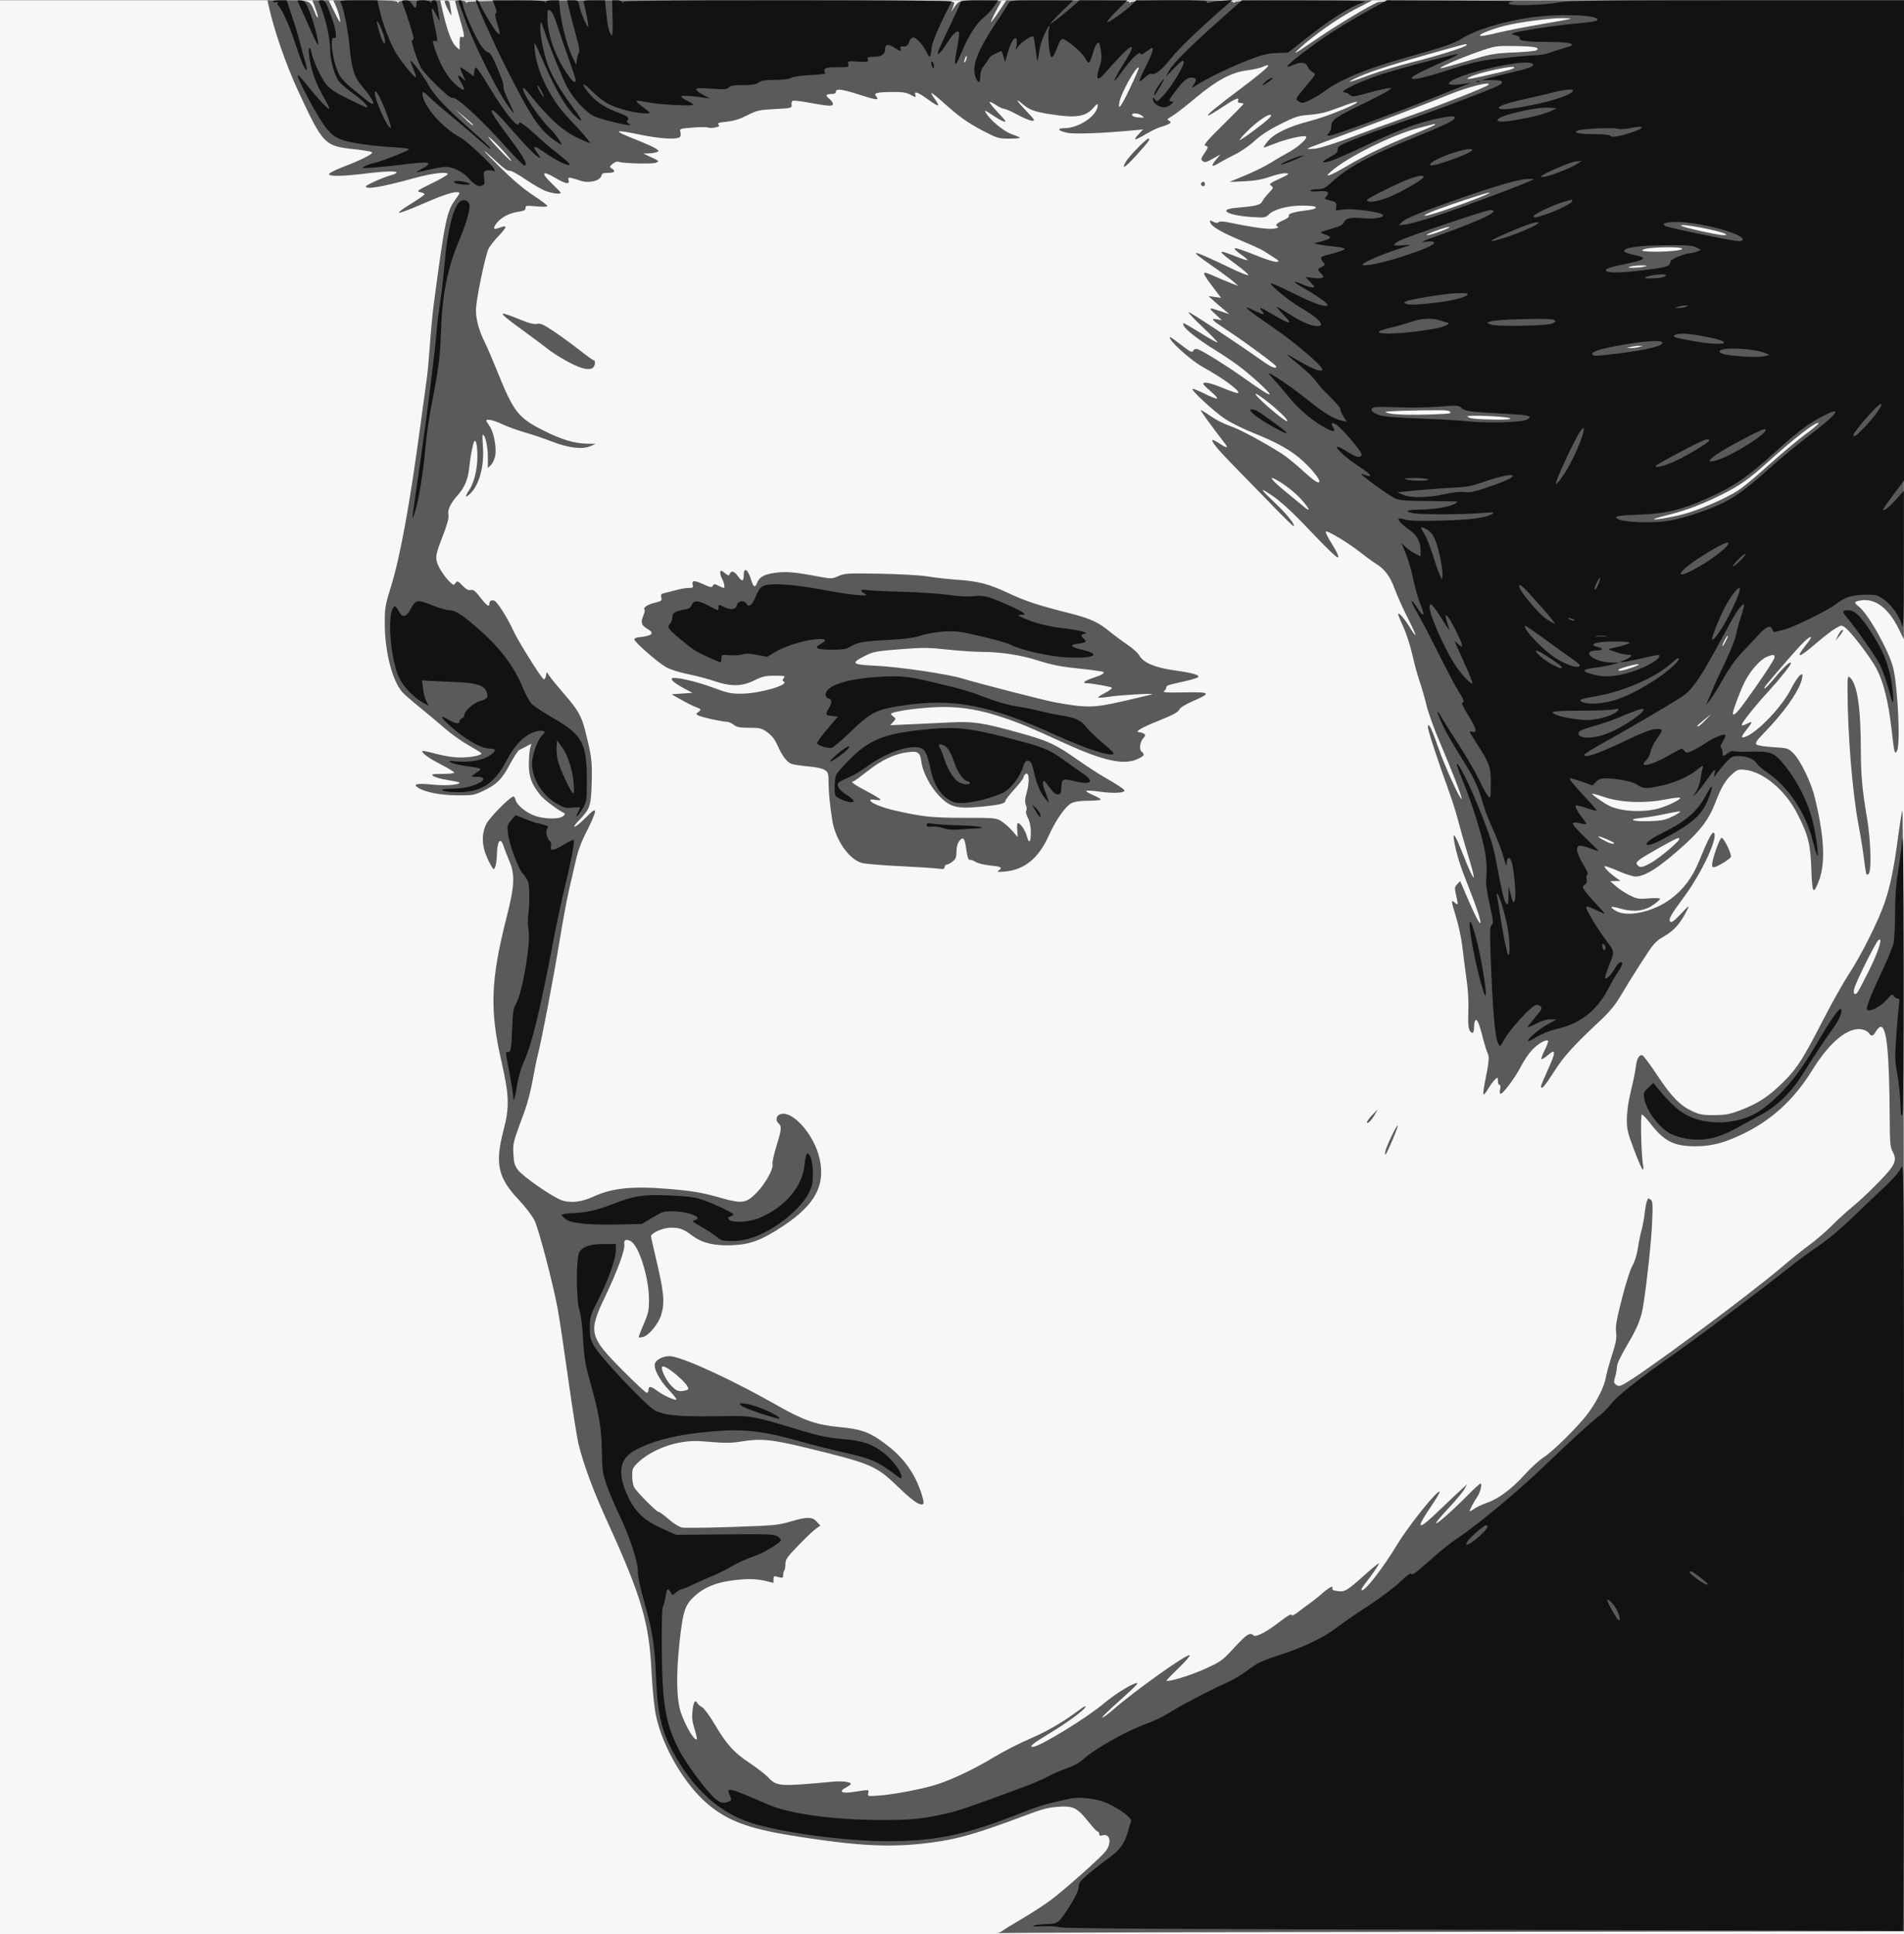 <?xml version="1.0" encoding="UTF-8" standalone="no"?>
<!-- Created with Inkscape (http://www.inkscape.org/) -->

<svg
   xmlns:dc="http://purl.org/dc/elements/1.1/"
   xmlns:cc="http://creativecommons.org/ns#"
   xmlns:rdf="http://www.w3.org/1999/02/22-rdf-syntax-ns#"
   xmlns:svg="http://www.w3.org/2000/svg"
   xmlns="http://www.w3.org/2000/svg"
   xmlns:sodipodi="http://sodipodi.sourceforge.net/DTD/sodipodi-0.dtd"
   xmlns:inkscape="http://www.inkscape.org/namespaces/inkscape"
   width="338.667mm"
   height="344.009mm"
   viewBox="0 0 338.667 344.009"
   version="1.1"
   id="svg126"
   inkscape:version="0.92.3 (2405546, 2018-03-11)"
   sodipodi:docname="Elvis-Presley-grays.svg">
  <rect x="0" y="0" width="338.667" height="344.009" fill="#808080" stroke="none"/>
  <title
     id="title150">Elvis Presley</title>
  <defs
     id="defs120" />
  <sodipodi:namedview
     id="base"
     pagecolor="#ffffff"
     bordercolor="#666666"
     borderopacity="1.0"
     inkscape:pageopacity="0.0"
     inkscape:pageshadow="2"
     inkscape:zoom="0.35"
     inkscape:cx="85.714319"
     inkscape:cy="644.28569"
     inkscape:document-units="mm"
     inkscape:current-layer="layer1"
     showgrid="false"
     fit-margin-top="0"
     fit-margin-left="0"
     fit-margin-right="0"
     fit-margin-bottom="0"
     inkscape:window-width="1920"
     inkscape:window-height="986"
     inkscape:window-x="1589"
     inkscape:window-y="-11"
     inkscape:window-maximized="1" />
  <g
     inkscape:label="Layer 1"
     inkscape:groupmode="layer"
     id="layer1"
     transform="translate(-83.155,24.709)">
    <path
       inkscape:connector-curvature="0"
       id="path145"
       d="M 83.155,147.321 V -24.658 H 252.488 421.821 V 147.321 319.301 H 252.488 83.155 Z"
       style="fill:#f7f7f7;stroke-width:1" />
    <path
       inkscape:connector-curvature="0"
       id="path143"
       d="m 260.558,319.109 c 0.291,-0.067 0.708,-0.271 0.926,-0.453 0.218,-0.182 1.847,-1.182 3.62,-2.222 1.773,-1.04 4.113,-2.577 5.201,-3.415 2.705,-2.084 8.587,-7.336 9.49,-8.472 1.172,-1.475 0.809,-3.283 -0.572,-2.845 -0.389,0.123 -0.542,0.055 -0.542,-0.243 0,-0.228 -0.116,-0.415 -0.257,-0.415 -0.141,0 -0.883,-0.781 -1.647,-1.735 -2.036,-2.541 -2.677,-2.865 -5.329,-2.699 -1.745,0.109 -2.855,0.396 -5.78,1.492 -8.056,3.02 -11.402,4.037 -15.297,4.648 -7.915,1.243 -14.038,0.998 -26.723,-1.071 -7.372,-1.202 -11.097,-2.605 -14.516,-5.466 -4.209,-3.522 -8.169,-10.287 -9.319,-15.92 -0.292,-1.428 -0.612,-4.629 -0.761,-7.594 -0.453,-9.064 -1.753,-13.414 -8.292,-27.751 -2.145,-4.704 -3.881,-9.442 -4.698,-12.829 -0.281,-1.164 -1.111,-6.403 -1.844,-11.642 -0.733,-5.239 -1.574,-10.835 -1.869,-12.435 -0.822,-4.468 -3.354,-14.118 -4.121,-15.705 -0.377,-0.781 -1.629,-2.419 -2.789,-3.651 -3.735,-3.965 -4.274,-6.424 -2.719,-12.394 1.083,-4.157 1.02,-6.122 -0.391,-12.303 -2.093,-9.164 -1.9,-14.409 0.945,-25.603 1.416,-5.573 1.509,-7.551 0.47,-9.983 -0.373,-0.873 -0.823,-2.041 -1,-2.595 -0.544,-1.703 -1.136,-1.055 -1.193,1.305 -0.036,1.474 -0.307,2.745 -0.586,2.745 -0.126,0 -0.602,-0.804 -1.058,-1.786 -1.066,-2.295 -1.152,-4.387 -0.258,-6.235 0.52,-1.075 3.972,-4.599 4.796,-4.897 0.129,-0.047 0.313,0.223 0.407,0.6 0.242,0.965 1.986,2.369 3.583,2.884 1.743,0.563 4.194,0.575 4.879,0.023 0.282,-0.227 0.392,-0.466 0.244,-0.531 -1.052,-0.458 -3.678,-2.428 -4.314,-3.236 -1.533,-1.949 -2.007,-3.201 -2.02,-5.345 -0.007,-1.091 0.09,-2.385 0.214,-2.876 l 0.226,-0.891 -0.888,0.466 c -0.488,0.256 -1.062,0.549 -1.276,0.65 -0.213,0.101 -0.958,1.245 -1.655,2.542 -1.45,2.698 -2.289,3.537 -4.704,4.703 -1.62,0.782 -1.888,0.829 -4.63,0.809 -2.999,-0.022 -5.746,-0.554 -6.986,-1.354 -1.014,-0.654 -0.203,-0.829 2.578,-0.555 1.482,0.146 3.017,0.147 3.836,0.004 1.554,-0.272 1.346,-0.406 -1.323,-0.845 -1.042,-0.171 -2.114,-0.477 -2.381,-0.68 -0.43,-0.325 -0.248,-0.37 1.548,-0.377 1.119,-0.005 2.092,-0.101 2.162,-0.214 0.07,-0.113 -0.977,-0.768 -2.326,-1.456 -2.221,-1.133 -3.589,-2.134 -3.303,-2.418 0.06,-0.059 1.18,0.179 2.49,0.53 1.444,0.387 3.11,0.637 4.233,0.637 1.96,-5.3e-4 3.939,-0.411 3.717,-0.77 -0.073,-0.118 -1.118,-0.77 -2.322,-1.45 -1.204,-0.679 -3.082,-2.018 -4.174,-2.976 -1.091,-0.958 -3.056,-2.605 -4.366,-3.661 -1.31,-1.056 -2.702,-2.263 -3.094,-2.682 -1.827,-1.953 -3.204,-7.227 -3.205,-12.271 -5.3e-4,-2.826 0.077,-3.293 1.097,-6.567 1.627,-5.222 3.324,-14.483 5.196,-28.358 0.52,-3.856 1.057,-7.785 1.193,-8.731 0.136,-0.946 0.38,-3.625 0.542,-5.953 0.162,-2.328 0.46,-5.483 0.663,-7.011 1.985,-15.004 2.327,-16.674 3.841,-18.764 0.939,-1.296 0.945,-1.344 0.159,-1.344 -0.844,0 -2.88,0.724 -6.628,2.357 -1.731,0.754 -3.315,1.336 -3.52,1.293 -0.205,-0.043 0.735,-0.75 2.089,-1.572 1.354,-0.822 2.455,-1.596 2.447,-1.72 -0.008,-0.124 -0.365,-0.295 -0.794,-0.379 -0.712,-0.141 -0.537,-0.272 2.066,-1.548 1.564,-0.767 2.844,-1.502 2.844,-1.632 0,-0.512 -2.719,-0.193 -5.974,0.703 -5.712,1.571 -8.578,2.061 -8.578,1.466 0,-0.248 3.276,-1.695 4.567,-2.018 0.402,-0.1 0.796,-0.288 0.876,-0.418 0.216,-0.349 -2.015,-0.286 -5.584,0.159 -4,0.499 -6.558,0.526 -6.409,0.068 0.059,-0.182 1.111,-0.718 2.337,-1.192 3.659,-1.413 5.704,-2.465 5.262,-2.707 -0.212,-0.116 -1.621,-0.345 -3.132,-0.507 -5.267,-0.567 -5.535,-0.841 -9.839,-10.08 -2.276,-4.885 -4.463,-11.185 -5.397,-15.544 l -0.184,-0.86 h 3.552 c 3.992,0 4.019,0.012 4.835,2.061 0.663,1.666 0.798,1.141 0.151,-0.588 l -0.551,-1.473 h 1.442 1.442 l 1.088,2.183 c 0.944,1.895 1.065,2.043 0.915,1.124 -0.095,-0.582 -0.395,-1.564 -0.667,-2.183 l -0.493,-1.124 h 5.652 c 4.274,0 5.684,0.081 5.785,0.331 0.107,0.265 0.138,0.265 0.154,0 0.016,-0.248 0.948,-0.331 3.72,-0.331 h 3.699 l 0.16,0.728 c 0.978,4.454 1.807,6.759 2.726,7.582 l 0.563,0.504 v -1.223 c 0,-0.979 0.079,-1.193 0.397,-1.071 0.563,0.216 0.51,-0.238 -0.395,-3.376 -0.436,-1.51 -0.793,-2.835 -0.794,-2.945 -0.003,-0.34 1.799,-0.217 1.94,0.132 0.105,0.26 0.138,0.26 0.154,0.003 0.017,-0.259 9.097,-0.329 43.398,-0.332 42.792,-0.004 43.375,0.003 43.278,0.509 -0.054,0.282 -0.229,0.789 -0.387,1.126 -0.253,0.536 -0.247,0.55 0.048,0.111 1.23,-1.834 1.056,-1.775 5.056,-1.692 l 3.662,0.076 -0.964,1.816 c -0.53,0.999 -0.923,1.857 -0.872,1.908 0.05,0.05 0.682,-0.793 1.403,-1.874 l 1.311,-1.966 11.062,-0.008 c 8.775,-0.006 11.023,0.061 10.875,0.323 -0.149,0.265 -0.115,0.265 0.17,0 0.519,-0.482 18.623,-0.482 18.351,0 -0.149,0.265 -0.115,0.265 0.17,0 0.274,-0.255 3.125,-0.329 12.408,-0.323 l 12.052,0.007 -3.078,1.603 c -2.963,1.543 -7.267,4.565 -9.755,6.85 -1.562,1.435 -1.105,1.184 3.203,-1.759 3.309,-2.261 8.882,-5.606 10.614,-6.372 0.553,-0.244 11.548,-0.321 47.162,-0.328 l 46.441,-0.009 -0.01,56.82 -0.01,56.82 -0.957,-1.932 c -1.787,-3.609 -4.163,-5.388 -6.653,-4.984 -1.274,0.207 -1.33,0.373 -0.381,1.116 1.703,1.333 5.417,7.993 6.112,10.959 0.83,3.544 1.284,13.631 0.661,14.684 -0.421,0.712 -0.466,0.529 -0.993,-4.044 -0.546,-4.734 -1.431,-8.265 -2.651,-10.572 -1.044,-1.973 -4.525,-6.537 -5.57,-7.303 -0.653,-0.478 -0.684,-0.475 -1.787,0.178 -0.617,0.365 -2.168,1.567 -3.446,2.67 -3.041,2.624 -3.724,2.736 -1.788,0.294 0.573,-0.723 1,-1.356 0.949,-1.407 -0.265,-0.265 -1.518,0.93 -4.064,3.877 -4.11,4.756 -4.363,5.07 -4.216,5.217 0.073,0.073 0.934,-0.826 1.913,-2 1.606,-1.926 2.783,-2.978 2.783,-2.487 0,0.314 -1.969,2.787 -3.873,4.864 -2.442,2.664 -4.858,5.674 -4.858,6.054 0,0.21 0.261,0.173 0.818,-0.115 0.45,-0.233 0.861,-0.381 0.913,-0.329 0.052,0.052 -0.316,0.613 -0.818,1.247 -1.095,1.384 -1.143,1.682 -0.212,1.328 2.145,-0.816 6.468,-5.356 8.013,-8.416 1.372,-2.717 2.57,-3.644 1.864,-1.443 -0.716,2.233 -3.217,5.695 -6.701,9.275 -1.256,1.291 -1.537,1.721 -1.286,1.971 0.182,0.182 1.46,0.389 2.965,0.479 2.566,0.155 2.674,0.187 3.591,1.072 1.245,1.202 3.159,5.129 3.824,7.844 1.685,6.888 1.937,11.633 0.783,14.718 -1.029,2.75 -1.237,2.469 -1.383,-1.867 -0.151,-4.509 -0.573,-6.177 -2.514,-9.951 -2.161,-4.202 -6.083,-7.468 -9.35,-7.788 -1.077,-0.105 -1.324,-0.022 -2.193,0.741 -1.207,1.06 -1.992,2.392 -3.07,5.213 -1.044,2.729 -2.47,4.678 -5.33,7.282 -4.404,4.009 -7.079,5.751 -8.83,5.75 -0.437,-2.6e-4 -1.745,-0.416 -2.908,-0.923 -1.163,-0.508 -2.294,-0.92 -2.514,-0.916 -0.414,0.007 0.859,1.309 2.114,2.162 l 0.661,0.449 -0.926,0.025 -0.926,0.025 1.042,0.92 c 0.573,0.506 1.68,1.232 2.461,1.614 1.281,0.627 1.611,0.678 3.39,0.528 1.171,-0.099 1.971,-0.066 1.971,0.082 0,0.137 -0.562,0.636 -1.25,1.109 -1.561,1.074 -3.504,1.288 -5.754,0.634 -1.796,-0.522 -2.131,-0.384 -0.897,0.368 2.034,1.24 6.641,0.255 9.818,-2.098 2.173,-1.609 3.831,-3.799 4.954,-6.542 1.605,-3.921 2.369,-5.412 2.677,-5.221 0.944,0.583 -2.093,7.123 -5.337,11.495 -2.334,3.145 -2.767,3.932 -2.378,4.321 0.212,0.212 0.73,-0.175 1.901,-1.419 1.368,-1.453 1.541,-1.571 1.151,-0.785 -1.212,2.447 -2.3,3.716 -4.073,4.751 -1.675,0.978 -1.902,1.234 -4.045,4.559 -1.249,1.937 -2.898,4.594 -3.666,5.903 -1.03,1.756 -1.988,2.937 -3.65,4.498 -4.976,4.672 -6.537,6.399 -8.325,9.203 -1.648,2.586 -2.293,3.306 -2.293,2.561 0,-0.151 0.544,-1.462 1.209,-2.913 1.471,-3.21 1.481,-3.914 0.038,-2.647 -0.55,0.483 -1.072,0.807 -1.16,0.719 -0.087,-0.087 0.174,-0.818 0.582,-1.623 0.407,-0.805 0.665,-1.539 0.573,-1.631 -0.316,-0.316 -1.693,0.465 -2.773,1.573 -0.594,0.61 -1.504,1.942 -2.022,2.961 -0.985,1.938 -3.181,4.895 -3.634,4.895 -0.156,0 -0.193,-0.325 -0.09,-0.794 0.11,-0.499 0.068,-0.794 -0.111,-0.794 -0.157,0 -0.286,-0.316 -0.286,-0.702 0,-0.685 -0.013,-0.69 -0.527,-0.226 -0.29,0.262 -0.846,1.022 -1.237,1.688 -0.391,0.666 -0.757,1.07 -0.815,0.897 -0.058,-0.173 0.097,-1.301 0.343,-2.507 0.661,-3.239 0.741,-4.168 0.413,-4.799 -0.163,-0.313 -0.523,-1.461 -0.801,-2.553 -0.67,-2.634 -1.025,-3.506 -1.345,-3.308 -0.146,0.09 -0.265,0.633 -0.265,1.207 0,0.574 -0.104,1.043 -0.232,1.043 -0.589,0 -0.862,-0.864 -0.81,-2.564 0.1,-3.272 0.031,-4.644 -0.382,-7.604 -0.225,-1.611 -0.533,-4 -0.685,-5.31 -0.152,-1.31 -0.632,-3.562 -1.068,-5.004 -0.937,-3.102 -0.956,-3.296 -0.263,-2.669 0.612,0.554 0.639,0.386 0.226,-1.405 -0.273,-1.184 -0.252,-1.368 0.218,-1.873 l 0.521,-0.56 1.548,3.586 c 2.732,6.326 2.761,4.529 0.037,-2.306 -1.618,-4.06 -2.26,-6.104 -2.675,-8.515 -0.303,-1.758 0.282,-0.858 1.565,2.41 0.671,1.709 1.4,3.404 1.619,3.768 0.396,0.657 0.397,0.656 0.225,-0.265 -0.096,-0.509 -0.578,-2.222 -1.073,-3.806 -0.494,-1.584 -1.192,-4.025 -1.55,-5.424 -0.358,-1.399 -1.084,-3.734 -1.613,-5.19 -2.024,-5.566 -3.813,-11.01 -3.804,-11.579 0.008,-0.551 0.033,-0.56 0.363,-0.126 0.195,0.257 0.855,1.924 1.466,3.704 1.116,3.247 3.901,9.361 4.151,9.111 0.158,-0.158 -1.652,-4.842 -4.011,-10.378 -0.932,-2.186 -1.935,-4.988 -2.229,-6.227 -0.294,-1.239 -0.841,-3.141 -1.215,-4.227 -0.374,-1.086 -0.967,-3.253 -1.317,-4.816 -0.35,-1.562 -1.058,-3.752 -1.572,-4.866 -0.515,-1.114 -0.936,-2.146 -0.936,-2.294 0,-0.501 1.08,0.706 2.026,2.263 0.518,0.853 0.993,1.5 1.055,1.437 0.062,-0.062 -0.576,-1.468 -1.418,-3.124 -0.842,-1.656 -1.867,-3.94 -2.279,-5.076 -0.806,-2.225 -1.766,-3.521 -3.305,-4.465 -0.536,-0.328 -1.92,-1.343 -3.077,-2.254 -1.769,-1.394 -5.271,-3.52 -5.799,-3.52 -0.26,0 0.15,0.863 1.224,2.578 0.569,0.909 0.981,1.802 0.915,1.984 -0.121,0.335 -1.392,-0.888 -6.808,-6.55 -1.575,-1.647 -3.682,-3.52 -4.859,-4.32 -2.487,-1.691 -2.368,-1.391 0.542,1.366 2.015,1.909 3.482,3.75 3.208,4.024 -0.062,0.062 -1.753,-1.581 -3.756,-3.652 -2.003,-2.071 -5.048,-5.194 -6.764,-6.94 -2.951,-3.002 -4.193,-4.504 -3.936,-4.76 0.062,-0.062 0.639,0.234 1.281,0.659 1.321,0.874 1.615,0.849 0.891,-0.078 -1.935,-2.477 -4.355,-5.807 -4.276,-5.886 0.052,-0.052 0.849,0.43 1.77,1.071 0.922,0.641 2.465,1.427 3.431,1.745 1.627,0.537 5.929,2.835 9.246,4.939 0.773,0.49 2.434,1.836 3.691,2.99 2.017,1.851 2.974,2.473 2.974,1.931 0,-0.505 -1.307,-2.13 -2.889,-3.592 -2.04,-1.885 -4.597,-3.329 -9.017,-5.093 -1.673,-0.668 -3.854,-1.753 -4.845,-2.412 -2.009,-1.335 -6.199,-5.207 -5.784,-5.345 0.146,-0.049 1.12,0.341 2.163,0.866 1.043,0.525 2.025,0.912 2.182,0.86 0.157,-0.052 -0.33,-0.613 -1.081,-1.247 -0.751,-0.633 -1.366,-1.252 -1.366,-1.375 0,-0.449 1.243,-0.192 3.427,0.708 1.23,0.507 2.412,0.921 2.626,0.921 1.023,0 -2.471,-2.631 -6.141,-4.624 -1.755,-0.954 -5.219,-3.94 -5.775,-4.98 -0.345,-0.644 -0.15,-0.534 2.136,1.209 1.457,1.111 1.731,1.233 1.938,0.864 0.164,-0.293 0.423,-0.374 0.816,-0.253 0.831,0.255 4.93,2.798 7.852,4.871 3.492,2.478 4.751,3.277 4.91,3.118 0.197,-0.197 -3.398,-3.483 -5.572,-5.091 -1.019,-0.754 -2.9,-2.016 -4.18,-2.806 -2.813,-1.736 -5.086,-3.482 -5.474,-4.208 -0.158,-0.294 -0.193,-0.535 -0.079,-0.535 0.114,4.8e-5 1.449,0.774 2.966,1.72 1.517,0.946 2.886,1.72 3.043,1.719 0.157,-1.27e-4 -0.966,-1.177 -2.494,-2.615 -1.528,-1.438 -2.71,-2.687 -2.627,-2.775 0.13,-0.137 7.946,5.027 13.174,8.704 1.603,1.128 2.418,1.451 2.418,0.96 0,-0.272 -5.594,-4.404 -8.788,-6.492 -2.68,-1.752 -3.046,-2.147 -1.762,-1.9 l 0.893,0.172 -1.159,-1.07 c -1.323,-1.221 -1.239,-1.271 0.919,-0.541 l 1.563,0.529 -1.182,-0.992 c -0.65,-0.545 -1.484,-1.268 -1.852,-1.607 l -0.67,-0.615 1.115,0.153 1.115,0.153 -1.307,-1.727 c -2.308,-3.05 -2.294,-3.203 0.194,-2.09 0.841,0.376 2.124,0.914 2.852,1.196 l 1.323,0.512 -0.812,-0.733 c -0.446,-0.403 -2.143,-1.658 -3.77,-2.789 -4.643,-3.226 -4.056,-3.149 3.464,0.458 1.422,0.682 2.721,1.195 2.886,1.14 0.165,-0.055 -0.781,-0.894 -2.102,-1.864 -3.496,-2.566 -3.53,-2.834 -0.19,-1.497 1.116,0.447 2.086,0.756 2.155,0.687 0.069,-0.069 -0.418,-0.5 -1.083,-0.958 -0.665,-0.458 -1.209,-0.94 -1.209,-1.072 0,-0.266 1.025,0.067 4.541,1.474 1.296,0.519 2.62,0.905 2.943,0.86 0.52,-0.074 0.47,-0.157 -0.45,-0.745 -0.57,-0.364 -1.378,-0.884 -1.797,-1.155 -0.418,-0.272 -2.122,-1.062 -3.787,-1.757 -3.559,-1.486 -5.303,-2.462 -5.688,-3.181 -0.316,-0.591 -0.19,-0.644 0.568,-0.238 0.353,0.189 0.634,0.195 0.846,0.019 0.213,-0.177 0.891,-0.144 2.058,0.101 4.085,0.856 6.907,1.232 7.853,1.045 0.54,-0.107 0.833,-0.248 0.652,-0.314 -0.63,-0.229 -0.325,-0.627 0.877,-1.142 0.664,-0.285 1.133,-0.638 1.042,-0.785 -0.216,-0.35 0.707,-0.685 2.513,-0.914 1.922,-0.243 2.42,-0.398 2.237,-0.694 -0.083,-0.135 -1.146,-0.246 -2.362,-0.246 -2.552,0 -5.033,0.66 -5.958,1.585 -0.572,0.572 -0.748,0.598 -3.03,0.448 -4.278,-0.281 -6.136,-1.327 -2.874,-1.619 3.7,-0.331 4.413,-0.506 4.739,-1.163 0.169,-0.339 0.701,-1.024 1.183,-1.521 0.819,-0.845 0.845,-0.926 0.402,-1.251 -0.426,-0.311 -0.275,-0.438 1.47,-1.244 1.765,-0.814 1.871,-0.905 1.15,-0.986 -0.437,-0.049 -1.687,0.224 -2.778,0.608 -1.451,0.51 -2.696,0.73 -4.63,0.821 l -2.646,0.125 2.833,-1.178 c 1.558,-0.648 3.582,-1.651 4.498,-2.229 0.916,-0.578 2.26,-1.364 2.988,-1.747 1.857,-0.976 3.812,-2.744 3.266,-2.954 -0.547,-0.21 -3.565,0.502 -5.629,1.327 -0.906,0.362 -1.733,0.659 -1.837,0.659 -0.105,0 0.197,-0.482 0.67,-1.071 1.15,-1.431 3.789,-2.697 7.686,-3.688 2.901,-0.738 8.818,-3.175 8.205,-3.38 -0.153,-0.051 -1.568,0.404 -3.144,1.011 -2.202,0.848 -3.404,1.147 -5.188,1.292 -2.11,0.171 -2.592,0.324 -5.292,1.676 -2.014,1.009 -3.481,1.963 -4.558,2.965 -0.873,0.812 -2.421,1.888 -3.44,2.391 -1.019,0.502 -2.358,1.22 -2.977,1.594 -1.296,0.785 -1.438,0.535 -0.397,-0.704 l 0.728,-0.866 -1.364,0.766 c -1.145,0.643 -1.431,0.711 -1.778,0.423 -0.37,-0.307 -0.345,-0.444 0.24,-1.305 0.777,-1.144 0.797,-1.293 0.19,-1.447 -0.348,-0.089 0.439,-1.004 3.175,-3.692 2.001,-1.966 3.638,-3.648 3.638,-3.738 0,-0.09 -0.251,-0.164 -0.557,-0.164 -0.387,0 -0.511,-0.121 -0.405,-0.397 0.277,-0.721 -0.463,-0.415 -2.861,1.182 -1.303,0.868 -2.418,1.528 -2.478,1.468 -0.186,-0.186 1.233,-1.356 5.937,-4.897 4.604,-3.466 5.824,-4.667 3.862,-3.801 -0.541,0.239 -1.817,0.532 -2.836,0.652 -2.685,0.315 -5.431,1.765 -8.996,4.751 -1.601,1.341 -3.387,2.744 -3.969,3.118 -0.582,0.374 -1.114,0.721 -1.183,0.772 -0.069,0.05 0.051,0.204 0.265,0.342 0.342,0.22 0.341,0.283 -0.008,0.515 -0.218,0.146 -0.869,0.395 -1.446,0.555 -0.577,0.159 -1.818,0.754 -2.758,1.321 -0.94,0.567 -1.769,0.971 -1.842,0.898 -0.073,-0.073 0.215,-0.501 0.641,-0.95 l 0.774,-0.817 -1.455,0.139 c -5.851,0.557 -10.804,0.742 -12.105,0.451 -1.616,-0.361 -1.828,-0.797 -0.397,-0.814 2.646,-0.031 5.887,-2.286 5.887,-4.097 0,-0.297 -0.214,-0.176 -0.693,0.393 -1.433,1.703 -3.153,1.96 -7.948,1.188 -2.706,-0.435 -3.499,-0.74 -4.821,-1.853 -1.339,-1.127 -0.948,-0.464 0.804,1.36 1.455,1.515 1.561,1.696 0.992,1.693 -0.35,-0.002 -1.508,-0.478 -2.572,-1.058 -1.064,-0.58 -2.138,-1.055 -2.386,-1.055 -0.248,0 -0.905,-0.308 -1.459,-0.685 -0.554,-0.377 -1.072,-0.621 -1.151,-0.542 -0.079,0.079 0.526,0.844 1.343,1.701 0.817,0.857 1.486,1.633 1.486,1.724 0,0.26 -0.827,-0.105 -1.984,-0.875 -1.744,-1.161 -1.808,-1.187 -1.501,-0.628 0.659,1.201 3.149,3.287 4.486,3.758 0.76,0.268 1.462,0.566 1.558,0.662 0.097,0.097 -0.736,0.176 -1.851,0.176 -1.919,0 -2.162,-0.071 -4.608,-1.342 -2.861,-1.487 -4.283,-2.498 -7.185,-5.11 -1.076,-0.969 -2.011,-1.707 -2.077,-1.641 -0.066,0.066 0.206,0.548 0.605,1.071 0.399,0.523 0.654,1.022 0.566,1.109 -0.087,0.087 -0.9,-0.392 -1.806,-1.066 -1.674,-1.244 -2.527,-1.558 -2.246,-0.827 0.194,0.507 0.067,0.499 -0.969,-0.06 -0.64,-0.345 -1.438,-0.45 -3.267,-0.429 -2.677,0.031 -3.211,0.185 -2.714,0.783 0.601,0.724 0.007,0.668 -2.907,-0.274 -3.204,-1.036 -4.262,-1.172 -4.262,-0.55 0,0.259 -0.26,0.397 -0.75,0.397 -1.058,0 -1.187,0.254 -0.432,0.848 0.359,0.282 0.652,0.7 0.652,0.928 0,0.464 -0.687,0.418 -4.723,-0.314 -1.216,-0.221 -2.323,-0.331 -2.46,-0.246 -0.138,0.085 -0.215,0.412 -0.171,0.726 0.076,0.55 -0.039,0.578 -2.964,0.733 -2.809,0.149 -3.186,0.234 -4.913,1.112 -1.322,0.672 -2.39,1.004 -3.64,1.132 -1.411,0.145 -1.711,0.251 -1.483,0.526 0.223,0.268 0.081,0.383 -0.642,0.519 -0.511,0.096 -1.058,0.094 -1.216,-0.004 -0.158,-0.098 -1.366,-0.094 -2.683,0.009 -2.394,0.187 -2.395,0.188 -2.228,0.854 0.106,0.421 0.04,0.748 -0.179,0.886 -0.654,0.415 -3.588,0.227 -6.777,-0.434 -5.09,-1.055 -5.265,-0.863 -0.82,0.899 1.542,0.611 3.08,1.305 3.419,1.542 0.586,0.411 0.591,0.44 0.107,0.63 -0.28,0.11 -0.925,0.209 -1.434,0.22 l -0.926,0.021 1.455,0.686 c 1.405,0.663 1.433,0.695 0.794,0.949 -0.681,0.271 -5.88,0.137 -6.637,-0.17 -0.244,-0.099 -0.686,0.055 -1.058,0.37 -0.59,0.499 -0.603,0.562 -0.176,0.818 0.774,0.464 0.522,0.781 -0.62,0.781 -0.874,0 -1.111,0.106 -1.227,0.549 -0.24,0.919 -2.331,1.363 -3.824,0.812 -0.337,-0.124 -0.955,-0.309 -1.375,-0.411 -0.677,-0.164 -0.746,-0.124 -0.62,0.358 0.216,0.828 -0.496,0.687 -2.525,-0.498 -2.277,-1.331 -2.426,-0.779 -0.327,1.207 0.8,0.757 1.455,1.446 1.455,1.531 0,0.291 -1.303,0.156 -2.539,-0.264 -0.679,-0.231 -2.349,-1.18 -3.711,-2.109 -1.455,-0.993 -2.638,-1.628 -2.871,-1.539 -0.248,0.095 -1.011,-0.424 -2.053,-1.397 -3.316,-3.097 -3.162,-2.732 0.282,0.667 2.358,2.327 4.354,4.02 6.019,5.104 1.37,0.892 2.491,1.738 2.491,1.88 0,0.16 -0.74,0.188 -1.958,0.074 -1.781,-0.167 -1.955,-0.141 -1.918,0.29 0.032,0.379 -0.249,0.516 -1.413,0.689 -1.583,0.235 -3.177,1.139 -3.868,2.194 -0.542,0.828 -0.39,1.014 0.539,0.661 1.528,-0.581 1.552,-0.268 0.097,1.257 -0.802,0.841 -1.661,1.921 -1.908,2.399 -0.606,1.171 -2.27,9.219 -2.27,10.976 0,1.654 0.568,3.71 1.584,5.734 0.402,0.8 1.341,2.972 2.086,4.826 3.064,7.62 3.79,8.554 8.474,10.903 3.155,1.582 5.374,2.239 7.699,2.28 l 1.455,0.026 -0.926,0.405 c -1.433,0.626 -3.904,0.331 -6.872,-0.822 -1.379,-0.536 -3.535,-1.263 -4.791,-1.616 -1.256,-0.353 -3.045,-1.002 -3.976,-1.442 -1.551,-0.734 -2.882,-1.031 -2.882,-0.643 0,0.087 0.261,0.524 0.579,0.971 0.739,1.038 1.268,3.8 1.005,5.241 -0.11,0.603 -0.452,1.347 -0.76,1.655 l -0.559,0.559 V 56.487 c 0,-1.81 -0.483,-3.887 -0.904,-3.887 -0.076,0 -0.065,0.945 0.024,2.099 0.26,3.376 -0.624,6.755 -2.168,8.29 -0.982,0.976 -1.116,0.743 -0.291,-0.509 0.914,-1.387 1.487,-3.773 1.483,-6.165 -0.004,-1.849 -0.282,-3.021 -0.589,-2.486 -0.236,0.411 -0.694,2.843 -0.864,4.592 -0.202,2.074 -0.817,3.554 -2.048,4.927 -1.287,1.436 -1.852,2.634 -1.658,3.517 0.114,0.521 -0.192,1.643 -1.061,3.883 -0.993,2.561 -1.192,3.345 -1.06,4.188 0.158,1.011 1.389,2.964 2.505,3.974 0.521,0.472 0.577,0.475 0.887,0.051 0.301,-0.412 0.41,-0.37 1.232,0.478 0.657,0.678 1.056,0.891 1.472,0.787 0.456,-0.114 0.798,0.153 1.706,1.329 1.144,1.483 1.601,1.794 1.601,1.091 0,-0.498 0.378,-0.718 0.894,-0.52 0.528,0.202 2.379,3.128 3.353,5.298 0.781,1.741 4.868,8.293 5.381,8.627 0.182,0.119 0.345,-0.081 0.428,-0.527 l 0.135,-0.719 0.643,0.903 c 0.354,0.496 1.558,1.958 2.677,3.247 2.248,2.591 2.895,3.743 3.538,6.298 1.137,4.523 1.249,5.404 1.157,9.128 -0.103,4.17 -0.29,4.753 -2.144,6.675 -1.78,1.845 -0.875,1.603 0.995,-0.266 1.467,-1.467 1.73,-1.638 1.73,-1.129 0,0.331 -0.642,1.853 -1.426,3.382 -1.019,1.987 -1.592,3.528 -2.007,5.394 -0.32,1.437 -0.865,3.803 -1.212,5.258 -0.347,1.455 -1.117,5.622 -1.71,9.26 -1.055,6.465 -3.081,17.05 -3.821,19.968 -0.204,0.805 -0.615,2.832 -0.913,4.506 -0.298,1.673 -0.912,4.055 -1.366,5.292 -2.201,6.005 -2.154,5.827 -2.054,7.813 0.079,1.568 0.22,2.056 0.818,2.841 0.933,1.223 6.325,4.933 7.87,5.415 1.599,0.499 3.502,0.259 5.589,-0.706 3.317,-1.533 6.989,-1.892 13.593,-1.329 4.093,0.349 5.729,0.636 9.128,1.601 3.68,1.045 4.422,0.932 6.27,-0.959 1.541,-1.576 3.035,-4.264 2.822,-5.076 -0.076,-0.291 0.228,-1.702 0.676,-3.136 0.918,-2.936 0.987,-3.611 0.418,-4.083 -0.546,-0.453 -0.498,-1.25 0.095,-1.567 2.102,-1.125 6.244,3.429 7.208,7.924 1.003,4.679 -0.864,8.111 -6.43,11.816 -3.8,2.529 -5.832,3.311 -9.02,3.468 -3.208,0.158 -5.505,-0.386 -7.248,-1.716 -1.499,-1.144 -2.191,-1.403 -3.748,-1.403 -1.452,0 -3.637,0.974 -3.563,1.587 0.026,0.218 0.36,1.707 0.741,3.307 1.579,6.634 1.748,8.325 1.064,10.629 -0.461,1.552 -2.181,3.65 -3.204,3.906 -0.383,0.096 -0.739,0.132 -0.79,0.081 -0.052,-0.052 0.339,-1.096 0.869,-2.322 0.861,-1.992 0.962,-2.466 0.957,-4.483 -0.01,-3.729 -1.727,-9.301 -3.153,-10.236 -0.829,-0.543 -1.396,-0.311 -1.239,0.508 0.174,0.911 -1.222,4.714 -3.416,9.305 -3.034,6.35 -2.857,7.076 3.211,13.182 2.133,2.146 4.022,3.903 4.197,3.903 0.175,0 0.318,-0.238 0.318,-0.529 0,-0.709 0.432,-0.666 1.501,0.149 1.052,0.803 3.241,1.812 3.458,1.595 0.084,-0.084 -0.527,-0.864 -1.356,-1.734 -1.568,-1.644 -2.638,-3.598 -2.495,-4.554 0.127,-0.848 1.715,-1.602 2.975,-1.411 2.617,0.395 11.295,4.433 19.037,8.858 4.351,2.487 6.823,3.345 10.689,3.708 4.326,0.407 5.789,0.986 9.059,3.585 2.009,1.596 3.612,3.58 4.699,5.813 0.85,1.747 1.544,4.028 1.299,4.273 -0.452,0.452 -1.827,-0.468 -4.381,-2.93 -4.043,-3.897 -4.753,-4.201 -16.437,-7.044 -6.221,-1.513 -8.119,-1.691 -11.69,-1.097 -1.565,0.261 -2.784,0.274 -5.296,0.057 -2.656,-0.229 -3.681,-0.208 -5.508,0.11 -2.676,0.466 -5.673,1.887 -7.334,3.476 -1.06,1.014 -1.127,1.165 -1.119,2.514 0.005,0.789 0.154,1.673 0.331,1.964 0.549,0.904 3.98,4.366 4.327,4.366 0.181,0 1.007,0.593 1.835,1.317 0.863,0.755 1.874,1.387 2.368,1.479 0.474,0.089 4.477,0.042 8.895,-0.104 7.43,-0.246 8.206,-0.317 10.352,-0.95 2.994,-0.884 3.888,-0.882 4.712,0.008 l 0.641,0.692 -0.794,0.565 c -0.437,0.311 -1.832,1.636 -3.1,2.946 -2.016,2.081 -2.308,2.501 -2.315,3.329 -0.005,0.521 -0.094,1.034 -0.199,1.139 -0.105,0.105 -0.194,0.452 -0.198,0.772 -0.008,0.601 -0.125,0.635 -1.132,0.329 -0.504,-0.153 -0.595,-0.082 -0.595,0.463 v 0.644 l -1.654,-0.388 c -1.162,-0.273 -2.334,-0.339 -3.942,-0.222 -3.949,0.288 -6.434,1.16 -8.424,2.958 -1.717,1.551 -2.086,2.663 -2.683,8.089 -0.656,5.962 -0.565,10.409 0.261,12.73 0.904,2.541 2.417,5.04 2.811,4.645 0.063,-0.063 -0.125,-0.884 -0.419,-1.824 -0.408,-1.304 -0.493,-2.069 -0.36,-3.23 0.185,-1.613 0.467,-2.067 0.855,-1.375 0.13,0.232 0.514,0.562 0.853,0.733 0.339,0.171 1.342,1.532 2.228,3.025 2.159,3.637 3.411,5.022 6.26,6.928 1.32,0.883 2.781,2.01 3.247,2.504 1.56,1.654 1.93,1.679 11.617,0.785 1.54,-0.142 3.109,0.056 3.109,0.392 0,0.101 -0.422,0.411 -0.939,0.689 -1.404,0.756 -0.574,1.09 1.753,0.706 2.407,-0.398 2.448,-0.393 2.276,0.265 -0.142,0.544 -0.083,0.559 1.755,0.435 2.656,-0.179 7.851,-1.161 10.365,-1.96 2.829,-0.899 6.827,-2.81 10.417,-4.979 1.621,-0.98 4.43,-2.413 6.241,-3.185 3.042,-1.297 5.96,-3.005 8.852,-5.182 0.64,-0.482 1.107,-0.707 1.038,-0.5 -0.187,0.561 -3.266,2.83 -6.423,4.734 -2.913,1.757 -3.711,2.401 -2.975,2.401 1.197,0 9.602,-5.147 12.752,-7.81 2.126,-1.796 5.523,-3.821 5.855,-3.489 0.069,0.069 -0.857,1.002 -2.057,2.074 -3.323,2.967 -4.647,4.263 -4.063,3.978 0.291,-0.142 1.065,-0.727 1.72,-1.3 3.92,-3.43 13.321,-10.119 13.694,-9.745 0.108,0.108 -0.794,1.151 -2.005,2.317 -1.211,1.166 -2.163,2.155 -2.117,2.198 0.307,0.285 4.166,-0.89 6.741,-2.051 2.965,-1.338 3.149,-1.47 5.327,-3.833 2.182,-2.368 2.807,-2.764 3.41,-2.162 0.398,0.398 2.397,-0.653 4.766,-2.506 1.178,-0.921 1.932,-1.356 2.001,-1.152 0.073,0.218 0.447,0.062 1.117,-0.465 0.554,-0.436 1.497,-1.136 2.095,-1.555 0.598,-0.419 1.523,-1.153 2.056,-1.632 1.272,-1.142 2.216,-1.665 2.002,-1.109 -0.115,0.3 0.112,0.431 0.937,0.542 1.29,0.173 1.628,-0.034 5.022,-3.07 1.273,-1.139 2.315,-1.973 2.315,-1.852 0,0.243 -1.296,2.135 -2.484,3.629 -0.42,0.528 -0.698,1.027 -0.616,1.109 0.443,0.443 3.729,-3.756 6.414,-8.196 2.012,-3.327 7.115,-9.671 7.483,-9.303 0.079,0.079 -0.52,1.125 -1.332,2.324 -1.43,2.113 -2.057,3.176 -2.057,3.486 0,0.51 0.896,-0.166 3.395,-2.562 1.556,-1.492 3.291,-3.129 3.856,-3.638 l 1.027,-0.926 -0.501,0.896 c -0.276,0.493 -1.554,2.02 -2.841,3.393 -1.287,1.373 -2.273,2.563 -2.192,2.645 0.181,0.181 3.043,-2.354 5.715,-5.062 1.088,-1.102 2.079,-2.004 2.204,-2.004 0.344,0 -0.061,1.633 -0.59,2.381 -0.532,0.753 -1.343,2.274 -1.343,2.518 0,0.09 0.353,-0.088 0.784,-0.394 0.431,-0.307 1.454,-0.789 2.273,-1.07 2.069,-0.712 4.445,-2.485 6.737,-5.027 1.07,-1.187 2.575,-2.561 3.343,-3.052 1.715,-1.097 6.278,-5.62 7.929,-7.859 1.577,-2.139 2.897,-4.781 3.139,-6.282 0.106,-0.655 0.601,-2.466 1.101,-4.026 0.735,-2.292 0.877,-3.078 0.741,-4.102 -0.134,-1.012 0.074,-2.214 1.037,-5.986 0.684,-2.679 1.494,-5.214 1.874,-5.861 0.396,-0.677 0.789,-1.933 0.963,-3.085 0.162,-1.069 0.459,-2.538 0.661,-3.266 0.202,-0.728 0.446,-2.037 0.541,-2.91 0.096,-0.873 0.278,-1.868 0.405,-2.212 0.2,-0.541 0.288,-0.577 0.661,-0.267 0.375,0.311 0.409,0.833 0.265,4.064 -0.154,3.442 -0.818,9.741 -1.52,14.421 -0.4,2.662 -0.975,4.104 -3.011,7.546 -1.032,1.744 -1.721,3.212 -1.724,3.67 -0.003,0.42 -0.147,1.238 -0.321,1.818 -0.28,0.935 -0.261,1.095 0.167,1.408 0.407,0.298 0.61,0.288 1.29,-0.064 3.079,-1.592 22.463,-15.95 28.36,-21.007 1.455,-1.248 3.598,-2.962 4.762,-3.81 1.164,-0.847 2.951,-2.387 3.97,-3.422 1.019,-1.035 2.698,-2.566 3.731,-3.404 1.033,-0.838 3.077,-2.756 4.544,-4.264 3.009,-3.093 3.388,-3.916 2.529,-5.492 -0.418,-0.766 -0.49,-1.565 -0.514,-5.655 -0.069,-11.862 -0.519,-16.536 -1.594,-16.536 -0.213,0 -0.59,0.356 -0.838,0.792 -0.521,0.915 -0.86,0.995 -1.292,0.304 -0.169,-0.271 -0.761,-0.566 -1.32,-0.658 -2.392,-0.393 -5.691,2.341 -8.687,7.2 -3.306,5.362 -7.334,9.041 -12.638,11.542 -3.177,1.498 -5.361,2.052 -8.132,2.064 -3.873,0.016 -5.623,-0.868 -8.103,-4.09 -0.654,-0.85 -1.319,-1.545 -1.479,-1.545 -0.297,0 -0.109,7.498 0.227,9.062 0.086,0.4 0.053,0.726 -0.073,0.724 -0.126,-0.002 -0.818,-1.576 -1.537,-3.498 -1.19,-3.179 -1.305,-3.685 -1.281,-5.618 0.017,-1.319 0.289,-3.174 0.717,-4.894 0.379,-1.523 0.764,-3.398 0.854,-4.166 0.185,-1.576 0.622,-2.35 1.199,-2.129 0.215,0.082 1.404,1.679 2.642,3.549 2.523,3.808 4.053,5.371 6.258,6.389 1.282,0.592 1.85,0.691 3.883,0.677 2.046,-0.015 2.716,-0.144 4.763,-0.922 3.085,-1.173 5.062,-2.495 7.673,-5.133 2.372,-2.397 3.343,-3.934 7.175,-11.371 1.425,-2.765 3.409,-6.277 4.409,-7.805 2.147,-3.281 5.127,-9.24 6.26,-12.518 0.983,-2.844 1.665,-6.155 2.382,-11.559 0.299,-2.256 0.653,-4.458 0.786,-4.895 0.147,-0.483 0.251,38.382 0.265,99.28 l 0.023,100.074 -80.103,0.093 c -44.056,0.051 -80.46,0.157 -80.896,0.235 -0.437,0.078 -0.556,0.086 -0.265,0.02 z m -54.981,-96.799 c 0.245,-0.747 -4.118,-4.469 -4.634,-3.953 -0.326,0.326 0.695,2.47 1.617,3.391 0.855,0.855 1.157,0.998 1.967,0.929 0.526,-0.045 0.999,-0.21 1.05,-0.367 z M 413.566,151.751 c 0.152,-0.183 1.056,-1.894 2.008,-3.802 1.704,-3.413 2.568,-6.173 1.711,-5.466 -0.549,0.452 -4.151,7.702 -4.343,8.741 -0.163,0.881 0.126,1.126 0.624,0.527 z m -36.561,-23.121 c 1.381,-0.802 4.653,-3.546 4.814,-4.039 0.088,-0.27 -0.015,-0.322 -0.377,-0.186 -0.879,0.329 -5.92,3.184 -6.654,3.769 -0.615,0.49 -0.661,0.621 -0.348,0.998 0.418,0.503 0.962,0.388 2.565,-0.542 z m -6.778,-3.411 c 0,-0.186 -2.335,-1.185 -2.734,-1.169 -0.17,0.007 0.227,0.299 0.882,0.65 1.151,0.617 1.852,0.813 1.852,0.52 z m 10.41,-4.722 c 0.841,-0.411 1.471,-0.806 1.401,-0.877 -0.071,-0.071 -1.239,0.115 -2.596,0.414 -1.357,0.298 -3.29,0.618 -4.294,0.711 -2.718,0.251 -1.639,0.69 1.439,0.586 2.126,-0.072 2.763,-0.203 4.051,-0.834 z m -2.643,-1.377 c 1.737,-0.448 4.199,-1.651 4.009,-1.959 -0.063,-0.102 -1.28,0.043 -2.704,0.324 -3.64,0.718 -7.862,0.547 -10.76,-0.434 -1.147,-0.388 -2.129,-0.662 -2.182,-0.609 -0.127,0.127 1.912,1.579 3.002,2.137 1.964,1.005 5.882,1.251 8.636,0.541 z m 8.517,-15.764 1.046,-1.102 -1.257,1.025 c -0.691,0.564 -1.257,1.06 -1.257,1.102 0,0.314 0.582,-0.093 1.468,-1.025 z m 6.814,-2.933 c 2.875,-3.921 5.476,-7.837 5.476,-8.245 0,-0.514 -0.293,-0.527 -1.398,-0.062 -1.185,0.498 -2.912,2.46 -3.917,4.449 -0.775,1.533 -2.094,5.036 -2.094,5.559 0,0.613 0.666,0.027 1.932,-1.7 z m -19.709,-6.463 c 0.627,-0.224 1.089,-0.459 1.025,-0.522 -0.197,-0.197 -3.621,0.751 -3.621,1.002 0,0.277 0.982,0.095 2.596,-0.48 z m 16.56,-4.782 c 0.241,-0.473 0.378,-0.86 0.305,-0.86 -0.152,0 -0.94,1.467 -0.94,1.751 0,0.276 0.143,0.075 0.635,-0.891 z M 382.531,66.752 c 2.773,-0.719 7.705,-2.858 9.809,-4.254 0.806,-0.535 2.609,-1.998 4.007,-3.252 3.821,-3.427 6.362,-5.563 8.494,-7.142 1.057,-0.782 1.858,-1.485 1.781,-1.562 -0.37,-0.37 -4.257,2.63 -9.306,7.182 -3.042,2.743 -4.72,3.925 -7.689,5.417 -3.441,1.729 -6.355,2.856 -9.344,3.614 -1.528,0.387 -2.835,0.762 -2.906,0.832 -0.266,0.266 2.862,-0.241 5.154,-0.836 z m -67.441,-2.097 c -1.079,-1.317 -2.612,-2.622 -4.347,-3.701 -2.215,-1.378 -1.697,-0.492 1.004,1.716 1.502,1.228 3.041,2.491 3.42,2.805 1.043,0.866 1.009,0.506 -0.078,-0.82 z m -3.614,-15.396 c -1.326,-1.396 -4.785,-4.12 -4.979,-3.921 -0.277,0.284 5.035,4.88 5.64,4.88 0.138,9.3e-5 -0.16,-0.432 -0.661,-0.96 z m 40.35,0.45 c -0.365,-0.356 -7.999,-0.689 -7.66,-0.334 0.347,0.363 1.491,0.486 5.014,0.537 1.785,0.026 2.801,-0.052 2.646,-0.203 z m -10.764,-0.928 c 0.314,-0.314 -0.273,-0.525 -1.471,-0.531 -4.626,-0.021 -10.167,0.147 -10.01,0.304 0.403,0.403 2.864,0.57 7.005,0.475 2.38,-0.054 4.394,-0.166 4.476,-0.248 z m 33.663,-11.791 0.661,-0.212 -0.661,0.005 c -0.364,0.003 -1.019,0.096 -1.455,0.207 l -0.794,0.202 0.794,0.005 c 0.437,0.003 1.091,-0.09 1.455,-0.207 z m 0.926,-14.287 c 0.678,-0.173 0.601,-0.203 -0.529,-0.207 -0.728,-0.003 -1.621,0.09 -1.984,0.207 -0.537,0.172 -0.437,0.211 0.529,0.207 0.655,-0.003 1.548,-0.096 1.984,-0.207 z m 5.358,-2.817 c 2.18,-0.262 1.627,-0.622 -0.955,-0.622 -2.745,0 -4.799,0.242 -4.799,0.565 0,0.265 3.718,0.302 5.755,0.057 z m -42.181,-3.252 c 0.82,-0.282 1.702,-0.641 1.96,-0.797 0.713,-0.433 -0.783,-0.058 -2.707,0.677 -1.933,0.739 -1.333,0.836 0.747,0.12 z m 51.243,0.27 c -1.099,-0.629 -8.358,-1.979 -7.869,-1.463 0.26,0.275 6.436,1.662 7.472,1.678 0.57,0.009 0.682,-0.052 0.397,-0.215 z m -49.994,-4.221 c 4.235,-1.432 8.326,-3.031 8.019,-3.133 -0.313,-0.104 -9.009,2.8 -10.677,3.567 -1.929,0.886 -0.604,0.67 2.658,-0.433 z M 322.47,4.973 c 3.198,-1.907 7.505,-3.986 11.774,-5.681 2.11,-0.838 3.956,-1.642 4.101,-1.786 0.175,-0.174 0.086,-0.213 -0.265,-0.114 -0.291,0.082 -1.512,0.396 -2.714,0.697 -4.434,1.113 -12.706,5.226 -15.41,7.663 -0.847,0.764 -0.87,0.82 -0.265,0.659 0.364,-0.097 1.614,-0.744 2.778,-1.438 z M 172.691,2.167 c -0.86,-0.965 -1.981,-2.067 -2.489,-2.448 -0.509,-0.381 0.146,0.449 1.456,1.845 2.681,2.857 3.436,3.297 1.033,0.602 z m 150.706,-2.429 c 2.692,-1.018 7.325,-2.707 10.295,-3.753 5.806,-2.046 13.755,-5.177 14.165,-5.579 0.772,-0.758 -3.566,0.319 -7.028,1.745 -3.215,1.323 -14.458,5.594 -20.999,7.975 -2.18,0.794 -4.025,1.512 -4.101,1.596 -0.076,0.084 0.517,0.088 1.317,0.01 0.866,-0.085 3.437,-0.892 6.35,-1.993 z m -17.214,-1.232 c 2.635,-1.962 3.49,-2.79 2.881,-2.79 -0.63,0 -2.615,1.439 -4.178,3.028 -0.795,0.809 -1.345,1.47 -1.221,1.47 0.124,0 1.257,-0.768 2.519,-1.708 z m -138.89,-1.031 c 0,-0.051 -0.744,-0.716 -1.654,-1.477 l -1.654,-1.385 1.564,1.477 c 1.476,1.394 1.743,1.606 1.743,1.385 z m 118.946,-1.636 c -0.569,-0.431 -1.735,-0.527 -1.735,-0.143 0,0.279 0.617,0.477 1.587,0.509 0.638,0.021 0.643,0.008 0.148,-0.366 z m -1.99,-5.082 c 0.869,-1.831 1.529,-3.381 1.466,-3.444 -0.402,-0.402 -3.141,4.464 -3.441,6.113 -0.31,1.701 0.275,0.911 1.975,-2.669 z m 42.377,-2.074 c 1.789,-0.666 5.152,-1.685 7.473,-2.264 4.944,-1.233 9.935,-2.804 9.935,-3.127 0,-0.286 0.073,-0.304 -7.617,1.883 -6.653,1.891 -10.621,3.222 -12.391,4.156 -1.574,0.83 -0.951,0.675 2.6,-0.647 z m 20.914,0.018 c 4.071,-0.919 4.961,-1.174 4.961,-1.422 0,-0.457 -6.47,0.943 -7.938,1.717 -0.973,0.513 -0.312,0.448 2.976,-0.295 z m -3.108,-2.649 c 3.91,-1.17 4.516,-1.279 7.938,-1.424 2.037,-0.086 3.863,-0.259 4.058,-0.385 0.766,-0.494 -0.261,-0.706 -3.677,-0.759 -3.545,-0.055 -3.565,-0.052 -6.742,1.045 -3.337,1.152 -7.608,3.059 -6.471,2.889 0.364,-0.054 2.566,-0.669 4.895,-1.366 z m -89.32,-0.655 c -0.01,-0.262 -0.092,-0.217 -0.242,0.132 -0.313,0.727 -0.313,1.145 0,0.661 0.141,-0.218 0.25,-0.575 0.242,-0.794 z m 94.788,-4.357 c 1.503,-0.359 4.936,-1.026 7.628,-1.482 2.692,-0.456 4.944,-0.877 5.005,-0.935 0.061,-0.058 -0.613,-0.106 -1.497,-0.106 -2.215,0 -7.718,0.726 -10.167,1.342 -2.045,0.514 -4.454,1.429 -4.454,1.691 0,0.255 0.713,0.151 3.485,-0.511 z M 329.603,179.931 c 0.25,-1.018 2.008,-4.639 2.173,-4.475 0.149,0.149 -2.007,5.203 -2.219,5.203 -0.073,0 -0.052,-0.327 0.047,-0.728 z m -3.296,-5.056 c 0,-0.17 0.427,-0.754 0.949,-1.298 l 0.949,-0.988 -0.486,0.878 c -0.569,1.029 -1.412,1.869 -1.412,1.408 z m 88.793,-44.244 c -0.069,-0.206 -0.256,-1.447 -0.417,-2.756 -0.161,-1.31 -0.586,-3.935 -0.945,-5.834 -1.103,-5.841 -1.945,-16.202 -1.964,-24.163 -0.005,-2.088 0.052,-2.432 0.362,-2.174 1.357,1.126 1.999,5.272 2.011,12.989 0.007,4.488 0.249,7.14 1.112,12.171 0.649,3.788 0.811,9.297 0.288,9.82 -0.253,0.253 -0.349,0.242 -0.447,-0.053 z m -154.343,-0.504 c 0.823,-0.523 0.501,-0.725 -1.455,-0.914 -1.055,-0.102 -2.216,-0.381 -2.58,-0.621 -0.364,-0.24 -0.801,-0.407 -0.972,-0.371 -0.354,0.074 -0.513,-0.366 -0.756,-2.088 -0.253,-1.798 -0.538,-2.113 -1.178,-1.301 -0.347,0.441 -0.523,1.075 -0.527,1.899 -0.005,1.018 -0.13,1.335 -0.703,1.786 -0.383,0.302 -0.86,0.548 -1.058,0.548 -0.199,0 -0.361,0.194 -0.361,0.431 0,0.361 -0.205,0.405 -1.257,0.268 -0.691,-0.09 -3.755,-0.287 -6.809,-0.438 -3.054,-0.151 -6.03,-0.402 -6.615,-0.557 -2.319,-0.617 -4.753,-4.125 -5.302,-7.642 -0.41,-2.631 -0.634,-4.904 -0.644,-6.542 -0.011,-1.755 -0.068,-1.949 -0.691,-2.357 -0.418,-0.274 -1.563,-0.521 -2.977,-0.642 -1.264,-0.108 -2.595,-0.314 -2.959,-0.458 -0.82,-0.324 -1.65,-1.435 -2.488,-3.329 -0.444,-1.004 -0.988,-1.703 -1.763,-2.264 -1.027,-0.744 -1.297,-0.812 -3.222,-0.812 -1.701,0 -2.23,-0.101 -2.774,-0.529 -0.37,-0.291 -0.9,-0.529 -1.177,-0.529 -0.811,0 -4.525,-0.815 -5.089,-1.116 -0.477,-0.255 -0.483,-0.301 -0.071,-0.601 0.617,-0.451 0.566,-0.57 -0.392,-0.903 -0.46,-0.16 -1.621,-0.738 -2.58,-1.283 l -1.743,-0.991 1.852,-0.132 1.852,-0.132 -1.191,-0.63 c -1.842,-0.974 -2.713,-1.657 -2.451,-1.92 0.384,-0.384 4.291,0.489 7.377,1.648 2.482,0.932 3.118,1.067 4.979,1.058 3.149,-0.015 8.523,-1.544 7.547,-2.147 -0.29,-0.18 -0.292,-0.291 -0.006,-0.635 0.31,-0.373 0.141,-0.417 -1.608,-0.417 -1.669,0 -2.205,0.124 -3.67,0.852 -2.173,1.079 -4.18,1.102 -7.137,0.084 -1.09,-0.375 -3.168,-0.92 -4.618,-1.211 -1.566,-0.314 -3.159,-0.823 -3.921,-1.254 -1.502,-0.849 -5.738,-4.567 -5.643,-4.953 0.036,-0.146 0.354,-0.297 0.706,-0.336 2.582,-0.288 3.005,-0.709 1.566,-1.558 -1.013,-0.598 -1.162,-1.099 -0.676,-2.263 0.215,-0.514 0.319,-1.007 0.231,-1.095 -0.338,-0.338 0.528,-0.933 1.802,-1.239 1.21,-0.29 1.316,-0.376 1.174,-0.943 -0.131,-0.521 -0.036,-0.651 0.575,-0.785 0.402,-0.089 1.345,-0.33 2.095,-0.535 0.75,-0.206 1.746,-0.374 2.214,-0.374 0.72,0 0.829,-0.081 0.712,-0.529 -0.22,-0.843 0.242,-0.878 1.851,-0.142 1.307,0.598 1.532,0.635 1.729,0.282 0.203,-0.362 0.309,-0.363 0.994,-0.009 0.422,0.218 0.833,0.397 0.913,0.397 0.279,0 0.142,-0.826 -0.267,-1.618 -0.227,-0.439 -0.376,-0.98 -0.331,-1.203 0.068,-0.335 0.208,-0.305 0.81,0.17 0.631,0.498 0.75,0.519 0.888,0.158 0.247,-0.643 0.804,-0.496 1.426,0.377 0.742,1.042 1.058,1.003 1.058,-0.132 0,-1.567 0.763,-1.077 1.337,0.86 0.373,1.256 0.681,1.416 1.02,0.529 0.408,-1.067 1.226,-1.544 3.105,-1.812 2.009,-0.286 3.408,-0.177 7.459,0.578 2.719,0.507 2.743,0.507 3.927,-0.017 1.104,-0.488 1.643,-0.519 7.319,-0.422 3.609,0.062 7.16,0.268 8.641,0.502 1.382,0.218 3.704,0.477 5.159,0.575 3.753,0.253 5.598,0.735 9.099,2.373 3.102,1.451 5.248,2.156 10.976,3.604 3.603,0.911 5.004,1.553 7.046,3.23 0.8,0.657 2.222,1.711 3.161,2.344 0.939,0.632 1.9,1.507 2.137,1.944 0.678,1.253 2.804,2.146 6.244,2.623 3.282,0.455 4.557,0.83 4.163,1.224 -0.14,0.14 -1.37,0.498 -2.734,0.796 -2.698,0.589 -2.918,0.672 -2.918,1.099 0,0.157 -0.181,0.418 -0.403,0.58 -0.3,0.219 0.617,0.273 3.598,0.214 4.718,-0.094 4.923,0.103 1.601,1.535 -1.42,0.612 -2.285,1.152 -2.493,1.558 -0.235,0.456 -1.225,0.982 -3.739,1.985 -3.034,1.21 -4.327,2.005 -3.283,2.017 0.194,0.002 0.527,0.114 0.739,0.248 0.336,0.212 0.331,0.307 -0.037,0.724 -0.655,0.742 -0.848,2.05 -0.361,2.454 0.648,0.538 0.493,0.796 -0.827,1.38 -2.391,1.058 -6.038,0.251 -12.787,-2.83 -6.508,-2.971 -8.112,-3.639 -11.162,-4.65 -3.899,-1.292 -6.948,-1.827 -10.417,-1.827 -3.565,0 -9.377,0.777 -9.377,1.254 0,0.079 0.207,0.294 0.46,0.479 0.433,0.317 0.429,0.37 -0.066,0.923 l -0.526,0.587 3.572,-0.163 c 1.965,-0.089 5.12,-0.238 7.011,-0.33 4.205,-0.205 5.691,0.011 11.973,1.737 5.511,1.514 6.739,2.073 10.782,4.911 1.601,1.123 3.684,2.483 4.63,3.021 2.35,1.337 3.697,2.23 3.701,2.453 0.007,0.423 -2.052,0.523 -4.262,0.206 -1.298,-0.186 -2.438,-0.26 -2.534,-0.164 -0.096,0.096 0.442,0.435 1.196,0.753 0.753,0.318 1.37,0.674 1.37,0.791 0,0.117 -0.964,0.212 -2.143,0.212 -1.423,0 -2.445,0.143 -3.042,0.427 -1.046,0.496 -2.797,2.991 -4.053,5.775 -1.83,4.057 -4.331,6.095 -7.849,6.397 -1.213,0.104 -1.461,0.068 -1.103,-0.16 z m 5.755,-6.842 c 0,-0.993 -0.182,-1.874 -0.528,-2.552 -0.303,-0.595 -0.429,-1.135 -0.296,-1.268 0.133,-0.133 0.112,-0.552 -0.051,-0.982 -0.218,-0.579 -0.179,-1.122 0.171,-2.383 0.521,-1.874 0.376,-3.671 -0.253,-3.148 -0.201,0.167 -0.366,0.451 -0.366,0.63 0,0.179 -0.714,1.106 -1.587,2.059 -0.873,0.953 -1.587,1.859 -1.587,2.013 0,0.531 -0.933,0.771 -4.256,1.095 -4.434,0.433 -5.632,0.122 -7.614,-1.973 -1.559,-1.649 -2.867,-4.181 -3.112,-6.028 -0.22,-1.656 -0.563,-1.902 -2.357,-1.691 -2.325,0.273 -4.703,1.386 -7.217,3.376 -1.262,0.999 -2.385,1.817 -2.495,1.817 -0.664,0 0.105,0.576 2.309,1.729 1.38,0.722 2.511,1.408 2.514,1.524 0.003,0.116 -0.413,0.132 -0.922,0.037 -0.557,-0.105 -0.926,-0.068 -0.926,0.091 0,0.399 2.019,1.253 4.101,1.734 5.132,1.185 6.808,1.368 12.568,1.368 5.491,0 5.723,0.021 6.676,0.614 0.543,0.338 1.418,1.112 1.944,1.72 l 0.957,1.106 -0.094,-1.257 c -0.052,-0.691 -0.008,-1.257 0.096,-1.257 0.44,0 1.325,1.271 1.602,2.299 0.399,1.487 0.726,1.185 0.726,-0.672 z m 16.624,-23.334 c 2.571,-0.588 4.794,-1.124 4.94,-1.193 0.451,-0.211 -5.719,0.145 -7.627,0.441 -0.994,0.154 -1.869,0.218 -1.945,0.142 -0.076,-0.076 0.484,-0.453 1.243,-0.838 0.768,-0.389 1.279,-0.799 1.151,-0.924 -0.189,-0.184 -3.735,-0.793 -4.615,-0.793 -0.709,0 -0.074,-0.487 1.144,-0.878 1.577,-0.506 2.241,-0.872 2.007,-1.106 -0.088,-0.088 -1.774,-0.331 -3.745,-0.539 -4.022,-0.424 -5.228,-0.658 -8.204,-1.593 -2.838,-0.892 -6.431,-1.438 -9.47,-1.439 -1.4,-5.3e-4 -4.245,-0.188 -6.321,-0.417 -3.137,-0.345 -4.43,-0.365 -7.641,-0.12 -5.12,0.392 -5.536,0.468 -7.202,1.32 -2.427,1.24 -2.119,1.49 2.068,1.678 4.07,0.182 12.783,1.466 15.425,2.273 2.806,0.856 14.818,3.944 16.535,4.25 5.664,1.009 6.793,0.985 12.258,-0.264 z m 104.556,29.146 c 0,-0.979 1.339,-4.794 1.683,-4.794 0.438,0 1.883,3.021 1.637,3.42 -0.244,0.395 -1.956,1.475 -2.724,1.718 -0.483,0.153 -0.595,0.088 -0.595,-0.345 z m 22.343,-40.694 c 0.224,-0.464 0.527,-0.917 0.674,-1.008 0.487,-0.301 0.273,0.253 -0.408,1.057 l -0.672,0.794 z M 186.591,40.708 c -1.458,-0.442 -4.32,-2.042 -6.012,-3.361 -0.977,-0.762 -2.849,-2.162 -4.158,-3.111 -3.137,-2.275 -3.999,-2.988 -3.824,-3.166 0.08,-0.081 1.309,0.333 2.732,0.919 1.885,0.776 2.793,1.02 3.345,0.899 0.63,-0.138 1.152,0.099 3.089,1.403 1.282,0.863 3.333,2.359 4.557,3.325 1.224,0.966 2.326,1.756 2.447,1.756 0.334,0 0.266,0.908 -0.096,1.27 -0.353,0.353 -1.06,0.376 -2.079,0.067 z M 296.857,8.246 c -0.211,-0.211 0.028,-0.625 0.361,-0.625 0.137,0 0.249,0.179 0.249,0.397 0,0.409 -0.312,0.526 -0.61,0.228 z M 283.363,4.13 c 0.566,-1.002 3.652,-4.181 4.058,-4.181 0.439,0 0.025,0.576 -2.079,2.896 -2.018,2.224 -2.794,2.728 -1.979,1.286 z M 162.8,-23.06 c -0.294,-0.576 -0.535,-1.18 -0.535,-1.342 0,-0.361 0.808,-0.228 0.855,0.141 0.018,0.146 0.115,0.711 0.215,1.257 0.1,0.546 0.14,0.992 0.09,0.992 -0.05,0 -0.332,-0.472 -0.626,-1.048 z"
       style="fill:#5a5a5a;stroke-width:1" />
    <path
       inkscape:connector-curvature="0"
       id="path141"
       d="m 347.077,318.499 c -53.434,-0.105 -74.63,-0.229 -75.35,-0.44 -0.551,-0.162 -1.98,-0.249 -3.175,-0.193 -1.466,0.069 -1.958,0.026 -1.512,-0.132 0.364,-0.128 1.41,-0.245 2.325,-0.26 1.8,-0.029 2.07,-0.2 3.371,-2.143 1.546,-2.307 2.319,-3.832 2.299,-4.535 -0.018,-0.626 0.297,-1.032 1.77,-2.28 0.986,-0.835 2.523,-2.04 3.416,-2.677 2.068,-1.475 2.94,-2.628 3.509,-4.642 0.25,-0.884 0.528,-1.789 0.618,-2.011 0.21,-0.516 -1.944,-2.153 -4.177,-3.175 -1.885,-0.862 -4.966,-1.235 -6.793,-0.821 -0.648,0.147 -2.072,0.469 -3.163,0.716 -1.091,0.247 -3.175,0.923 -4.63,1.503 -10.637,4.237 -15.821,5.347 -24.871,5.322 -7.433,-0.02 -18.652,-1.545 -23.981,-3.259 -5.347,-1.72 -9.819,-5.604 -13.268,-11.526 -2.582,-4.433 -3.331,-7.41 -3.624,-14.42 -0.246,-5.879 -0.607,-8.089 -2.306,-14.118 -0.583,-2.071 -0.96,-3.958 -0.93,-4.667 0.065,-1.574 -1.439,-6.162 -3.254,-9.922 -0.773,-1.601 -1.78,-3.982 -2.24,-5.292 -0.769,-2.192 -0.841,-2.686 -0.903,-6.218 -0.073,-4.161 -0.495,-6.593 -2.203,-12.687 -0.768,-2.74 -0.966,-3.99 -1.137,-7.156 -0.124,-2.304 -0.376,-4.326 -0.631,-5.063 -0.621,-1.799 -0.636,-9.522 -0.02,-10.462 0.646,-0.986 1.952,-1.409 4.351,-1.409 h 2.125 v 1.085 c 0,1.543 -1.314,5.264 -3.09,8.753 -1.449,2.846 -1.525,3.091 -1.532,4.978 -0.007,1.729 0.094,2.162 0.786,3.368 1.198,2.089 9.4,10.747 10.842,11.446 1.78,0.862 4.154,1.081 10.841,1.001 6.842,-0.082 5.652,-0.284 15.358,2.611 3.039,0.907 4.682,1.242 7.011,1.431 3.651,0.296 5.41,0.889 7.457,2.513 1.576,1.25 3.126,3.309 3.126,4.151 0,0.469 -0.054,0.461 -0.814,-0.112 -3.5,-2.636 -4.486,-3.064 -9.72,-4.219 -1.938,-0.428 -5.153,-1.242 -7.144,-1.809 -6.799,-1.937 -10.247,-2.348 -15.801,-1.884 -6.205,0.518 -10.635,1.588 -13.876,3.352 -2.852,1.552 -3.239,4.106 -1.258,8.307 1.262,2.676 2.904,4.218 5.953,5.592 l 2.575,1.16 8.689,-0.081 c 7.564,-0.071 8.771,-0.027 9.327,0.337 0.351,0.23 0.638,0.524 0.638,0.653 0,0.483 -3.208,2.402 -4.946,2.957 -0.991,0.317 -2.729,1.108 -3.863,1.758 -1.134,0.65 -2.622,1.396 -3.307,1.658 -0.685,0.262 -2.135,0.903 -3.222,1.425 -1.087,0.522 -2.113,0.95 -2.279,0.95 -0.166,0 -0.612,0.243 -0.99,0.541 l -0.688,0.541 -0.338,-0.541 c -0.502,-0.803 -0.66,-0.673 -0.868,0.716 -0.104,0.691 -0.315,1.494 -0.471,1.784 -0.185,0.345 -0.261,3.001 -0.221,7.673 0.084,9.762 0.636,13.049 2.979,17.729 1.236,2.469 5.146,7.734 6.595,8.882 0.793,0.628 1.157,0.757 1.746,0.616 1.131,-0.271 1.165,-0.33 0.755,-1.31 -0.627,-1.5 -0.324,-1.425 6.868,1.689 3.785,1.639 11.569,2.708 19.976,2.742 5.312,0.022 7.307,-0.175 11.642,-1.146 2.269,-0.508 4.257,-1.19 13.891,-4.767 1.601,-0.594 3.528,-1.428 4.284,-1.853 0.755,-0.425 2.221,-1.061 3.257,-1.414 1.282,-0.436 2.287,-1.004 3.148,-1.777 1.776,-1.597 7.077,-4.636 10.071,-5.775 2.81,-1.068 3.596,-1.45 5.944,-2.888 1.898,-1.162 7.285,-3.935 9.513,-4.897 0.856,-0.37 2.344,-1.251 3.307,-1.959 2.261,-1.661 2.173,-1.62 6.513,-3.073 4.052,-1.357 7.401,-3.007 9.657,-4.758 0.8,-0.621 3.241,-2.299 5.424,-3.727 2.183,-1.429 4.779,-3.375 5.77,-4.326 1.235,-1.185 1.864,-1.627 2.001,-1.405 0.138,0.224 0.769,-0.188 2.043,-1.331 2.812,-2.525 4.607,-3.995 6.062,-4.964 3.853,-2.565 11.226,-8.719 16.007,-13.36 3.902,-3.788 7.852,-7.377 9.525,-8.656 0.509,-0.389 1.402,-1.318 1.984,-2.064 1.077,-1.381 4.875,-4.359 11.642,-9.128 4.269,-3.009 15.255,-11.27 19.711,-14.823 1.673,-1.334 4.174,-3.179 5.556,-4.1 1.537,-1.024 3.956,-3.069 6.225,-5.264 2.041,-1.974 4.634,-4.447 5.762,-5.495 1.229,-1.142 2.257,-2.361 2.566,-3.043 0.513,-1.131 0.516,-0.777 0.522,67.324 0.003,37.654 -0.084,68.433 -0.193,68.398 -0.109,-0.035 -33.655,-0.129 -74.546,-0.209 z m 23.724,-56.792 c -0.538,-1.054 -1.537,-2.121 -1.769,-1.889 -0.074,0.074 0.374,1.012 0.994,2.086 0.859,1.487 1.147,1.817 1.21,1.384 0.045,-0.312 -0.151,-1.023 -0.435,-1.58 z m 16.096,-4.711 c 0,-0.203 -2.67,-2.255 -2.934,-2.255 -0.565,0 -0.15,0.518 1.136,1.418 1.287,0.901 1.799,1.139 1.799,0.837 z m -41.234,-7.959 c 1.758,-1.439 2.538,-2.498 1.84,-2.498 -0.34,0 -2.53,1.856 -3.201,2.712 -0.842,1.074 -0.062,0.951 1.361,-0.214 z m -127.155,-22.347 c -1.732,-0.565 -3.337,-1.227 -3.568,-1.47 -0.39,-0.411 -0.33,-0.431 0.847,-0.281 1.903,0.243 6.404,2.244 5.986,2.662 -0.064,0.064 -1.534,-0.345 -3.266,-0.911 z m -7.88,-31.439 c -0.478,-0.414 -1.699,-1.213 -2.714,-1.776 -1.571,-0.872 -1.755,-1.045 -1.241,-1.166 1.776,-0.419 -0.961,-1.568 -3.777,-1.586 -1.702,-0.011 -1.972,0.071 -3.696,1.113 l -1.86,1.124 -3.58,0.09 c -5.453,0.138 -8.82,-0.151 -9.843,-0.844 -0.463,-0.313 -0.851,-0.685 -0.861,-0.826 -0.011,-0.141 0.814,-0.29 1.832,-0.33 2.538,-0.101 4.352,-0.501 7.088,-1.565 3.896,-1.515 5.36,-1.754 9.846,-1.609 2.483,0.08 4.563,0.291 5.556,0.563 1.763,0.484 6.218,2.508 6.218,2.826 0,0.112 -0.244,0.28 -0.543,0.375 -0.434,0.138 -0.481,0.248 -0.232,0.547 0.515,0.62 3.544,0.475 5.319,-0.255 4.577,-1.883 7.769,-5.614 8.119,-9.492 0.093,-1.031 0.302,-1.918 0.464,-1.971 0.532,-0.176 1.029,1.592 1.019,3.627 -0.008,1.654 -0.135,2.225 -0.762,3.432 -1.016,1.955 -3.517,4.38 -6.24,6.052 -2.748,1.687 -5.002,2.422 -7.427,2.422 -1.614,0 -1.911,-0.083 -2.684,-0.752 z m 171.768,-17.598 c -0.802,-0.173 -1.892,-0.582 -2.422,-0.91 -1.979,-1.223 -4.023,-4.082 -4.341,-6.069 -0.165,-1.034 -0.111,-1.183 0.714,-1.953 l 0.892,-0.834 1.059,1.286 c 2.017,2.45 3.626,3.864 5.276,4.636 3.969,1.858 9.606,1.307 13.056,-1.275 3.535,-2.646 6.362,-5.998 9.326,-11.058 3.657,-6.244 5.069,-8.03 4.654,-5.889 -0.092,0.473 -0.639,1.515 -1.216,2.315 -1.719,2.384 -3.812,5.528 -5.458,8.202 -2.094,3.4 -4.598,5.858 -7.645,7.504 -1.31,0.707 -3.334,1.803 -4.498,2.434 -3.455,1.873 -6.084,2.324 -9.396,1.61 z m 38.899,-4.007 c -0.019,-0.146 -0.087,-1.396 -0.151,-2.778 -0.064,-1.382 -0.314,-3.542 -0.557,-4.799 -0.39,-2.02 -0.404,-2.807 -0.124,-6.761 0.175,-2.461 0.389,-4.915 0.476,-5.453 0.127,-0.782 0.075,-0.978 -0.26,-0.978 -0.23,0 -0.539,-0.208 -0.687,-0.463 -0.238,-0.409 -0.39,-0.323 -1.316,0.746 -0.977,1.129 -2.983,2.143 -3.404,1.722 -0.273,-0.273 0.463,-2.213 2.444,-6.438 1.079,-2.303 2.085,-4.718 2.235,-5.367 0.15,-0.649 0.275,-3.052 0.278,-5.341 0.004,-2.849 0.172,-5.186 0.53,-7.408 0.288,-1.786 0.629,-4.378 0.758,-5.76 0.153,-1.639 0.24,6.325 0.252,22.886 0.01,13.97 -0.085,25.638 -0.21,25.929 -0.125,0.291 -0.243,0.41 -0.263,0.265 z M 174.436,170.287 c 0,-0.369 -0.298,-2.25 -0.661,-4.18 -0.782,-4.15 -0.75,-3.704 -0.27,-3.704 0.514,0 0.611,-0.566 0.758,-4.426 0.098,-2.59 0.226,-3.408 0.641,-4.101 1.177,-1.967 2.72,-11.073 2.254,-13.301 -0.122,-0.582 -0.141,-1.713 -0.042,-2.514 0.282,-2.29 0.258,-5.187 -0.05,-6.002 -0.155,-0.41 -0.575,-1.053 -0.935,-1.43 -0.792,-0.83 -2.426,-5.283 -2.64,-7.193 -0.14,-1.253 -0.084,-1.467 0.608,-2.281 l 0.763,-0.899 1.751,0.7 c 0.963,0.385 1.849,0.701 1.97,0.702 0.121,8e-4 0.674,0.128 1.23,0.282 0.821,0.228 0.953,0.35 0.704,0.649 -0.37,0.446 -0.117,1.811 0.417,2.254 0.234,0.194 0.317,0.553 0.219,0.944 -0.232,0.924 0.503,0.823 2.358,-0.322 0.849,-0.524 1.608,-0.889 1.686,-0.811 0.223,0.223 -0.413,3.644 -1.51,8.114 -0.553,2.256 -1.439,6.363 -1.968,9.128 -2.605,13.61 -3.913,18.983 -5.462,22.425 -0.468,1.04 -0.943,2.728 -1.137,4.036 -0.329,2.225 -0.683,3.224 -0.683,1.928 z m 175.198,-9.406 c -0.568,-1.1 -0.995,-6.032 -1.333,-15.412 -0.165,-4.586 -0.136,-5.469 0.187,-5.713 0.33,-0.249 0.283,-0.73 -0.343,-3.498 -0.399,-1.765 -0.693,-3.659 -0.654,-4.209 0.238,-3.316 0.021,-5.022 -1.178,-9.273 -0.668,-2.368 -1.877,-5.923 -2.687,-7.901 -0.81,-1.978 -1.422,-3.648 -1.358,-3.712 0.261,-0.261 1.838,2.762 3.361,6.442 2.283,5.514 3.071,7.818 3.559,10.402 1.156,6.121 1.492,7.554 1.857,7.919 0.352,0.352 0.399,0.205 0.422,-1.314 l 0.026,-1.71 0.413,1.58 c 0.372,1.421 0.44,1.519 0.683,0.976 0.305,-0.684 -0.133,-5.775 -0.604,-7.012 -0.35,-0.92 -0.803,-0.681 -0.829,0.437 -0.014,0.603 -0.186,0.24 -0.604,-1.272 -0.321,-1.164 -1.136,-3.307 -1.811,-4.763 -0.674,-1.455 -1.429,-3.36 -1.677,-4.233 -0.968,-3.412 -1.611,-4.809 -3.879,-8.422 -2.179,-3.472 -3.473,-5.854 -4.156,-7.651 -0.412,-1.084 -0.165,-0.883 0.651,0.529 0.399,0.691 1.789,2.897 3.088,4.903 1.299,2.005 2.89,4.76 3.535,6.121 0.645,1.361 1.35,2.623 1.567,2.803 0.459,0.381 0.428,0.564 0.454,-2.648 0.02,-2.507 -0.279,-3.306 -2.574,-6.853 -0.654,-1.011 -1.189,-1.896 -1.189,-1.966 0,-0.07 0.238,-0.065 0.529,0.011 0.889,0.232 0.639,-0.698 -0.799,-2.975 -0.731,-1.157 -1.207,-2.144 -1.058,-2.194 0.441,-0.147 0.32,-0.522 -0.657,-2.051 -0.51,-0.798 -2.159,-3.917 -3.663,-6.933 -1.505,-3.015 -3.17,-6.197 -3.702,-7.07 -0.531,-0.873 -0.964,-1.766 -0.962,-1.984 0.003,-0.218 0.352,0.157 0.778,0.835 1.39,2.214 1.735,1.962 0.7,-0.512 -0.348,-0.832 -0.882,-2.739 -1.186,-4.237 -0.304,-1.498 -0.908,-3.571 -1.343,-4.606 l -0.791,-1.882 0.739,0.708 c 0.406,0.389 1.177,0.931 1.712,1.204 l 0.973,0.496 v -1.038 c 0,-1.561 -0.608,-2.72 -1.892,-3.605 -1.333,-0.919 -2.231,-1.848 -2.005,-2.074 0.086,-0.086 0.598,-0.011 1.137,0.166 0.702,0.232 2.489,0.285 6.302,0.187 5.399,-0.138 7.958,-0.462 9.156,-1.159 0.597,-0.347 0.4,-0.364 -1.983,-0.173 -3.404,0.273 -10.821,0.274 -12.105,0.002 -1.637,-0.347 -1.127,-0.581 1.362,-0.625 2.55,-0.045 5.064,-0.471 6.112,-1.036 0.364,-0.196 0.542,-0.38 0.397,-0.408 -0.146,-0.028 -2.467,-0.065 -5.159,-0.082 -4.152,-0.026 -5.055,-0.104 -5.953,-0.517 -0.919,-0.423 -5.953,-4.057 -5.953,-4.297 0,-0.048 0.305,0.028 0.679,0.17 0.835,0.318 0.909,0.319 0.909,0.018 0,-0.132 -0.982,-0.892 -2.183,-1.689 -3.636,-2.413 -5.299,-4.66 -1.798,-2.43 1.571,1.001 2.252,1.141 2.492,0.514 0.166,-0.433 -3.651,-4.91 -4.635,-5.436 -0.697,-0.373 -0.878,-0.169 -0.453,0.512 0.519,0.831 0.131,0.928 -1.137,0.284 -2.084,-1.06 -4.999,-3.465 -6.517,-5.376 -0.821,-1.034 -2.093,-2.523 -2.826,-3.309 -0.926,-0.993 -1.131,-1.323 -0.671,-1.083 1.377,0.718 4.195,2.696 6.747,4.734 2.88,2.3 4.531,3.303 5.927,3.599 l 0.9,0.19 -0.569,-0.921 c -0.313,-0.507 -0.569,-1.108 -0.569,-1.337 0,-0.229 -0.843,-1.227 -1.873,-2.218 -1.03,-0.991 -2.161,-2.246 -2.513,-2.788 -0.352,-0.543 -1.645,-1.79 -2.873,-2.773 -1.228,-0.983 -2.196,-1.823 -2.152,-1.867 0.044,-0.044 1.078,0.516 2.298,1.245 2.176,1.3 3.938,1.931 3.938,1.409 0,-0.698 -5.01,-4.957 -9.063,-7.705 -4.404,-2.986 -5.629,-4.094 -3.116,-2.821 1.573,0.797 2.122,0.863 1.505,0.182 -0.832,-0.919 -0.43,-0.81 1.745,0.472 3.292,1.941 3.826,1.985 2.06,0.173 -0.795,-0.816 -1.354,-1.484 -1.242,-1.484 0.112,0 1.129,0.593 2.258,1.318 2.141,1.374 3.891,2.122 4.961,2.122 1.548,0 0.286,-1.385 -3.037,-3.334 -2.165,-1.27 -5.491,-4.001 -5.212,-4.281 0.078,-0.078 1.839,0.71 3.914,1.751 3.651,1.831 5.878,2.607 6.162,2.146 0.151,-0.244 -2.048,-1.803 -4.452,-3.156 -1.802,-1.015 -1.827,-1.346 -0.043,-0.557 0.685,0.303 1.493,0.551 1.794,0.551 0.487,0 0.447,-0.103 -0.352,-0.928 l -0.9,-0.928 1.23,0.169 c 0.677,0.093 1.433,0.091 1.681,-0.004 0.405,-0.156 0.389,-0.24 -0.163,-0.827 -0.669,-0.712 -0.671,-0.703 0.226,-1.17 0.568,-0.296 0.584,-0.358 0.198,-0.784 -0.604,-0.668 -0.518,-1.002 0.309,-1.197 2.024,-0.479 3.506,-0.983 3.506,-1.193 0,-0.129 -0.914,-0.32 -2.032,-0.425 -1.117,-0.105 -2.338,-0.278 -2.712,-0.385 l -0.68,-0.195 0.794,-0.19 c 2.266,-0.542 2.592,-0.897 1.216,-1.323 -0.45,-0.139 -0.819,-0.318 -0.818,-0.397 0,-0.079 0.864,-0.382 1.918,-0.673 1.423,-0.393 1.983,-0.679 2.173,-1.11 0.339,-0.773 1.141,-0.938 3.554,-0.733 2.019,0.172 3.816,-0.181 3.312,-0.65 -0.507,-0.471 -5.118,-1.108 -6.712,-0.927 l -1.576,0.178 0.054,-0.741 c 0.049,-0.667 -0.06,-0.77 -1.08,-1.025 -1.056,-0.264 -1.104,-0.314 -0.696,-0.722 0.73,-0.729 0.211,-1.075 -1.373,-0.913 -0.847,0.086 -1.427,0.041 -1.427,-0.112 0,-0.141 0.541,-0.257 1.202,-0.257 1.05,0 1.359,-0.145 2.447,-1.149 2.937,-2.709 6.564,-4.694 14.339,-7.849 5.9,-2.394 7.676,-3.256 7.676,-3.724 0,-0.407 -1.321,-0.275 -4.184,0.419 -3.256,0.789 -6.5,2.074 -12.807,5.076 -2.578,1.227 -5.138,2.3 -5.689,2.385 -1.184,0.183 -1.022,-0.055 0.666,-0.979 0.94,-0.514 1.23,-0.819 1.185,-1.244 -0.049,-0.468 0.271,-0.701 1.897,-1.378 2.638,-1.098 5.477,-2.14 10.985,-4.031 5.067,-1.74 14.338,-5.251 15.63,-5.919 1.304,-0.674 0.837,-1.058 -1.229,-1.012 l -1.824,0.041 1.323,-0.378 c 0.728,-0.208 2.622,-0.678 4.209,-1.046 3.105,-0.719 3.965,-1.054 3.721,-1.449 -0.783,-1.268 -14.941,2.045 -14.941,3.496 0,0.286 1.999,0.188 3.704,-0.183 0.364,-0.079 -0.232,0.199 -1.323,0.618 -1.091,0.419 -3.473,1.366 -5.292,2.104 -5.512,2.237 -17.675,6.678 -18.29,6.678 -0.543,0 -0.551,-0.029 -0.139,-0.484 0.241,-0.266 0.438,-0.802 0.438,-1.191 0,-1.092 0.763,-1.641 5.376,-3.868 2.355,-1.136 4.519,-2.256 4.811,-2.487 l 0.529,-0.421 -0.529,-0.009 c -0.291,-0.005 -1.865,0.361 -3.497,0.813 -2.724,0.754 -3.003,0.787 -3.392,0.397 -0.234,-0.234 -0.595,-0.425 -0.803,-0.425 -1.35,0 1.111,-1.32 5.443,-2.919 2.347,-0.867 14.191,-4.036 14.587,-3.904 0.125,0.042 -0.695,0.479 -1.822,0.972 -4.13,1.805 -6.415,2.963 -6.415,3.249 0,0.495 1.963,0.064 6.879,-1.511 3.168,-1.014 5.382,-1.562 7.011,-1.732 1.31,-0.137 3.393,-0.365 4.63,-0.507 1.237,-0.142 2.844,-0.264 3.572,-0.272 0.728,-0.008 1.799,-0.2 2.381,-0.427 0.582,-0.227 1.743,-0.596 2.58,-0.819 0.837,-0.223 1.521,-0.494 1.521,-0.601 0,-0.344 -1.578,-0.526 -4.597,-0.529 -3.537,-0.004 -4.937,-0.196 -4.761,-0.654 0.078,-0.204 -0.208,-0.402 -0.748,-0.518 -0.761,-0.164 -0.806,-0.216 -0.345,-0.399 0.877,-0.348 6.94,-1.304 10.186,-1.605 3.977,-0.369 4.763,-0.499 4.763,-0.789 0,-0.849 -7.126,-1.078 -11.872,-0.381 -5.098,0.749 -9.858,2.211 -12.337,3.79 -1.324,0.844 -3.356,1.533 -9.79,3.32 -6.907,1.919 -11.849,3.953 -14.538,5.983 -1.29,0.974 -3.409,2.086 -3.998,2.098 -0.154,0.003 -0.5,-0.155 -0.769,-0.352 -0.457,-0.334 -0.376,-0.49 1.272,-2.422 0.969,-1.135 1.761,-2.161 1.761,-2.279 0,-0.118 -0.244,-0.345 -0.542,-0.505 -0.298,-0.159 -0.652,-0.58 -0.787,-0.935 -0.291,-0.766 -1.12,-0.845 -2.557,-0.245 -0.527,0.22 -1.005,0.353 -1.063,0.296 -0.189,-0.189 3.428,-3.048 6.58,-5.201 1.697,-1.16 4.906,-3.121 7.131,-4.358 l 4.045,-2.249 11.787,0.044 c 6.483,0.024 11.333,0.092 10.778,0.149 -0.63,0.065 -0.968,0.223 -0.9,0.419 0.15,0.433 6.255,0.277 8.893,-0.227 1.685,-0.323 6.822,-0.385 31.711,-0.385 l 29.699,-4.5e-5 v 42.706 42.706 l -1.852,2.466 c -1.019,1.356 -1.852,2.562 -1.852,2.679 0,0.442 1.057,-0.381 2.343,-1.824 l 1.334,-1.497 -0.007,12.539 c -0.006,10.817 -0.055,12.368 -0.355,11.288 -0.445,-1.605 -1.852,-3.559 -3.29,-4.57 -1.008,-0.708 -1.334,-0.792 -3.025,-0.779 -2.446,0.019 -3.85,0.441 -5.258,1.581 -1.34,1.085 -7.789,4.275 -9.351,4.625 -0.598,0.134 -1.275,0.316 -1.505,0.404 -0.276,0.106 -0.477,-0.025 -0.592,-0.388 -0.291,-0.917 -1.051,-0.623 -2.517,0.973 -0.768,0.837 -2.133,2.296 -3.033,3.242 -1.018,1.07 -2.252,2.821 -3.265,4.63 -0.896,1.6 -1.931,3.267 -2.301,3.703 l -0.672,0.794 0.69,-1.587 c 0.38,-0.873 0.756,-1.766 0.837,-1.984 0.081,-0.218 0.912,-1.998 1.846,-3.954 0.934,-1.956 1.815,-4.182 1.956,-4.946 0.141,-0.764 0.549,-2.249 0.907,-3.3 0.358,-1.052 0.58,-1.981 0.495,-2.066 -0.239,-0.236 -1.31,1.222 -2.511,3.418 -0.597,1.091 -1.799,3.294 -2.672,4.895 -2.75,5.042 -4.275,7.134 -5.982,8.203 -2.953,1.85 -10.557,6.299 -13.88,8.121 -1.855,1.017 -3.373,1.972 -3.373,2.123 0,0.634 2.506,-0.204 6.879,-2.301 3.334,-1.599 4.963,-2.239 5.821,-2.287 1.403,-0.079 1.415,0.057 0.167,1.816 -0.491,0.692 -0.97,1.688 -1.064,2.214 -0.094,0.526 -0.407,1.169 -0.696,1.43 -1.66,1.502 0.698,1.086 3.716,-0.656 1.271,-0.733 2.401,-1.333 2.511,-1.333 0.111,0 0.34,0.19 0.51,0.422 0.279,0.381 0.401,0.383 1.272,0.019 0.53,-0.221 1.654,-0.864 2.499,-1.428 1.645,-1.099 3.52,-1.81 3.52,-1.335 0,0.151 -0.242,0.666 -0.538,1.145 -0.341,0.551 -0.438,0.932 -0.265,1.039 0.15,0.093 0.273,0.459 0.273,0.815 0,0.782 0.121,0.797 0.982,0.12 0.367,-0.289 0.796,-0.446 0.953,-0.35 0.157,0.097 1.512,0.145 3.011,0.108 3.796,-0.094 4.264,0.106 6.328,2.713 2.118,2.675 3.906,6.272 4.727,9.51 0.61,2.405 1.167,6.556 0.839,6.253 -0.09,-0.083 -0.454,-1.299 -0.81,-2.701 -1.257,-4.954 -4.336,-9.547 -8.127,-12.121 -0.846,-0.575 -1.671,-1.291 -1.831,-1.591 -0.389,-0.727 -1.815,-1.295 -3.25,-1.295 -1.033,0 -1.282,0.127 -2.194,1.124 -0.566,0.618 -1.284,1.479 -1.596,1.913 l -0.568,0.788 0.14,-0.788 c 0.171,-0.961 0.018,-0.819 -1.588,1.47 -0.668,0.951 -1.48,1.963 -1.805,2.249 -0.584,0.513 -0.583,0.509 0.026,-0.331 0.339,-0.468 0.711,-1.48 0.826,-2.249 0.115,-0.769 0.293,-1.683 0.395,-2.032 0.168,-0.574 0.06,-0.535 -1.154,0.425 -1.602,1.266 -3.98,2.261 -6.792,2.842 -2.155,0.445 -2.745,0.383 -3.851,-0.403 -0.68,-0.483 -3.632,-1.039 -5.518,-1.039 -0.758,0 -1.214,0.175 -1.658,0.636 l -0.612,0.636 -1.763,-0.636 c -0.97,-0.35 -1.967,-0.636 -2.216,-0.636 -0.29,0 0.502,1.018 2.203,2.834 1.461,1.559 2.611,2.879 2.556,2.934 -0.055,0.055 -0.886,-0.166 -1.847,-0.49 -0.961,-0.325 -1.813,-0.524 -1.895,-0.443 -0.195,0.195 0.32,1.152 1.279,2.376 0.841,1.073 0.824,1.093 -0.657,0.749 -0.646,-0.15 -1.053,-0.135 -1.163,0.044 -0.093,0.151 0.935,1.329 2.284,2.618 1.349,1.289 2.389,2.344 2.311,2.344 -0.078,0 -0.803,-0.253 -1.61,-0.562 -0.807,-0.309 -1.666,-0.486 -1.908,-0.393 -0.638,0.245 -0.314,1.534 0.867,3.452 0.616,1 0.855,1.61 0.657,1.676 -0.19,0.063 -0.247,0.359 -0.148,0.757 0.116,0.461 0.022,0.756 -0.316,1.004 -0.464,0.339 -0.463,0.378 0.014,1.111 0.272,0.418 1.207,1.504 2.078,2.413 0.871,0.909 1.508,1.654 1.415,1.654 -0.093,0 -0.823,-0.321 -1.622,-0.713 -0.8,-0.392 -1.525,-0.641 -1.613,-0.554 -0.288,0.288 2.074,4.191 4.142,6.844 0.738,0.947 0.78,1.44 0.238,2.757 -0.536,1.301 -1.061,2.811 -1.061,3.05 0,0.502 1.019,-0.375 1.565,-1.347 0.697,-1.24 1.23,-1.707 1.483,-1.297 0.102,0.165 -0.167,0.795 -0.598,1.402 -0.431,0.606 -1.277,2.055 -1.881,3.219 -2.037,3.924 -5.006,6.21 -9.337,7.188 -0.993,0.224 -2.481,0.814 -3.306,1.311 -0.825,0.497 -1.551,0.851 -1.614,0.788 -0.253,-0.253 2.019,-2.195 3.506,-2.996 l 1.583,-0.853 -1.098,-0.007 c -0.714,-0.005 -1.615,0.265 -2.58,0.773 -0.815,0.429 -1.481,0.697 -1.48,0.595 0,-0.101 0.604,-0.887 1.339,-1.746 1.168,-1.364 1.288,-1.61 0.953,-1.945 -0.231,-0.231 -0.6,-0.315 -0.927,-0.211 -0.803,0.255 -4.471,4.261 -5.387,5.884 -0.437,0.773 -0.838,1.406 -0.891,1.406 -0.054,0 -0.205,-0.208 -0.337,-0.463 z m 1.814,-19.778 c -0.314,-2.22 -1.385,-6.069 -1.877,-6.747 -0.228,-0.314 -0.258,-0.256 -0.143,0.278 0.08,0.371 0.331,1.91 0.558,3.419 0.491,3.271 1.171,6.645 1.414,7.016 0.322,0.492 0.35,-1.83 0.048,-3.967 z m 17.139,2.318 c -0.392,-0.473 -0.564,-0.232 -0.339,0.476 0.141,0.444 0.238,0.499 0.406,0.227 0.127,-0.205 0.098,-0.504 -0.067,-0.703 z m 0.583,-37.731 c 2.777,-1.122 6.744,-3.827 6.288,-4.288 -0.188,-0.191 -1.196,0.159 -4.702,1.632 -0.946,0.398 -2.851,1.04 -4.233,1.427 -1.771,0.496 -2.539,0.834 -2.599,1.146 -0.217,1.12 2.57,1.164 5.246,0.084 z m -1.711,-2.579 c 0.859,-0.159 2.012,-0.518 2.562,-0.799 1.184,-0.604 1.374,-1.201 0.273,-0.862 -0.4,0.123 -3.019,0.226 -5.82,0.227 -3.174,0.002 -5.116,0.102 -5.156,0.267 -0.084,0.349 1.655,0.912 3.634,1.176 2.323,0.31 2.783,0.309 4.507,-0.01 z m 1.731,-3 c 2.248,-0.476 4.551,-1.532 7.912,-3.626 2.542,-1.584 5.012,-3.777 4.655,-4.134 -0.088,-0.088 -0.545,0.201 -1.016,0.643 -2.781,2.611 -8.36,5.137 -13.351,6.046 -2.949,0.537 -3.353,0.658 -3.076,0.924 0.574,0.551 2.672,0.614 4.876,0.147 z m -25.299,-6.295 c -0.682,-1.496 -1.418,-3.137 -1.635,-3.646 l -0.394,-0.926 0.689,0.641 c 1.007,0.937 0.895,0.228 -0.355,-2.264 -1.705,-3.398 -2.421,-3.942 -1.48,-1.122 0.42,1.259 0.431,1.271 -1.502,-1.772 -1.209,-1.903 -1.795,-2.409 -1.795,-1.548 0,1.399 2.458,7.044 4.428,10.167 1.056,1.675 3.065,3.847 3.196,3.456 0.049,-0.146 -0.47,-1.489 -1.152,-2.985 z m 29.116,1.073 c 2.207,-0.636 4.822,-1.971 5.183,-2.647 0.337,-0.631 0.213,-0.624 -3.199,0.177 -2.966,0.696 -4.467,0.852 -2.988,0.311 0.467,-0.171 0.996,-0.459 1.177,-0.641 0.263,-0.264 0.172,-0.334 -0.451,-0.348 -0.429,-0.01 -1.435,-0.235 -2.236,-0.5 -1.41,-0.468 -1.431,-0.488 -0.661,-0.659 2.04,-0.453 3.068,-0.767 3.197,-0.976 0.161,-0.261 -4.019,-0.305 -5.513,-0.059 -1.194,0.197 -1.289,0.578 -0.198,0.796 1.057,0.211 1.014,0.621 -0.066,0.626 -0.473,0.002 -1.024,0.108 -1.225,0.235 -0.956,0.605 1.431,1.868 3.595,1.901 l 1.532,0.024 -1.323,0.368 c -0.728,0.202 -2.07,0.447 -2.984,0.543 -2.534,0.267 -2.459,0.75 0.206,1.328 1.745,0.378 3.462,0.241 5.953,-0.477 z m -12.039,-0.951 c 0,-0.206 -2.825,-2.155 -3.925,-2.707 -1.831,-0.919 0.256,1.211 2.179,2.225 1.35,0.711 1.747,0.821 1.747,0.482 z m 3.175,-0.321 c 0,-0.141 -0.586,-0.647 -1.302,-1.124 -0.716,-0.477 -2.877,-2.031 -4.802,-3.452 -1.925,-1.422 -3.556,-2.529 -3.623,-2.461 -0.404,0.404 2.343,3.456 4.739,5.265 2.013,1.52 4.988,2.577 4.988,1.773 z M 390.124,85.806 c 1.522,-2.782 2.725,-5.645 2.476,-5.89 -0.294,-0.289 -1.587,1.367 -2.658,3.405 -0.969,1.844 -2.252,5.031 -2.252,5.594 0,0.627 1.297,-1.029 2.434,-3.109 z m -21.291,2.585 c -0.549,-0.057 -1.382,-0.056 -1.852,0.002 -0.47,0.058 -0.021,0.105 0.998,0.104 1.019,-0.001 1.403,-0.049 0.854,-0.106 z m -11.646,-5.3 c -3.013,-3.396 -3.558,-3.924 -3.802,-3.681 -0.415,0.415 3.24,4.908 4.871,5.988 0.668,0.443 1.322,0.805 1.453,0.805 0.131,0 -1.004,-1.401 -2.522,-3.112 z m 5.765,2.319 c -0.727,-0.313 -1.145,-0.313 -0.661,0 0.218,0.141 0.575,0.25 0.794,0.242 0.262,-0.01 0.217,-0.092 -0.132,-0.242 z m 4.527,-6.246 c 0.219,-0.525 0.334,-1.02 0.255,-1.099 -0.126,-0.126 -0.945,1.533 -0.945,1.913 0,0.424 0.342,0.021 0.69,-0.814 z m -28.191,-4.855 c -0.669,-3.066 -1.225,-4.22 -2.344,-4.864 -1.147,-0.66 -1.284,-0.451 -0.48,0.733 0.362,0.533 1.034,2.184 1.495,3.669 0.46,1.485 1.027,3.116 1.26,3.626 l 0.423,0.926 0.093,-0.81 c 0.051,-0.446 -0.149,-1.922 -0.446,-3.28 z m 44.773,2.469 c 2.929,-1.476 6.54,-4.174 6.54,-4.885 0,-0.468 -2.301,0.702 -5.424,2.758 -3.484,2.294 -4.216,3.69 -1.116,2.128 z m 9.572,-2.975 c -0.174,-0.174 -2.239,1.848 -2.239,2.192 0,0.146 0.533,-0.257 1.185,-0.897 0.652,-0.64 1.126,-1.222 1.053,-1.295 z m -13.108,-5.999 c 2.591,-0.491 6.874,-1.95 9.261,-3.154 2.293,-1.157 4.243,-2.619 8.09,-6.067 1.746,-1.565 4.782,-4.078 6.747,-5.583 3.704,-2.838 5.24,-4.241 4.955,-4.526 -0.269,-0.269 -3.35,1.312 -5.352,2.745 -1.019,0.73 -3.084,2.441 -4.589,3.803 -5.91,5.347 -7.807,6.653 -13.138,9.041 -4.176,1.871 -7.175,2.592 -11.377,2.737 -3.856,0.133 -4.824,0.268 -4.465,0.627 0.806,0.806 6.47,1.024 9.868,0.379 z m -40.415,-4.628 c 1.558,-0.347 2.814,-0.48 3.526,-0.373 0.849,0.127 1.674,-0.025 3.554,-0.655 3.213,-1.076 5.046,-1.876 5.046,-2.2 0,-0.425 -2.24,0.026 -5.143,1.036 -2.178,0.758 -3.144,0.945 -5.308,1.031 -1.455,0.058 -4.313,0.265 -6.35,0.461 l -3.704,0.356 0.926,0.431 c 1.302,0.606 4.508,0.569 7.453,-0.087 z m 22.043,-4.885 c 2.201,-3.864 3.793,-8.952 1.862,-5.953 -0.809,1.257 -3.669,7.343 -3.979,8.467 l -0.182,0.661 0.547,-0.529 c 0.301,-0.291 1.089,-1.482 1.753,-2.646 z m -24.998,2.249 c -0.218,-0.141 -1.349,-0.246 -2.514,-0.234 -1.46,0.015 -1.912,0.088 -1.455,0.234 0.992,0.318 4.46,0.318 3.969,0 z m 43.862,-3.199 c 2.106,-0.942 6.144,-3.372 6.144,-3.697 0,-0.498 -0.84,-0.216 -3.499,1.174 -4.683,2.448 -6.022,3.203 -6.024,3.401 -0.004,0.327 1.64,-0.1 3.379,-0.878 z m 8.029,-0.383 c 2.727,-0.959 8.169,-4.415 8.169,-5.188 0,-0.409 -0.807,-0.065 -4.843,2.065 -4.935,2.604 -6.782,4.338 -3.326,3.122 z m 25.809,-5.744 c 1.768,-1.845 3.168,-3.821 2.898,-4.09 -0.296,-0.296 -4.928,4.939 -4.928,5.569 0,0.458 0.577,0.037 2.03,-1.479 z m -60.134,-1.287 c 1.177,-0.648 0.528,-0.823 -3.916,-1.058 -6.22,-0.329 -7.072,-0.442 -7.684,-1.016 -0.519,-0.487 -0.736,-0.5 -4.117,-0.237 -1.963,0.153 -5.248,0.203 -7.3,0.112 -2.052,-0.091 -3.927,-0.091 -4.167,0.002 -0.76,0.292 -0.475,0.832 0.683,1.295 0.867,0.347 2.586,0.506 7.607,0.704 3.568,0.141 7.32,0.357 8.339,0.48 3.153,0.383 9.664,0.209 10.555,-0.282 z m 42.494,-11.337 0.661,-0.201 -0.731,-0.296 c -2.225,-0.902 -8.132,-1.123 -8.132,-0.304 0,0.35 0.852,0.593 2.778,0.789 2.479,0.253 4.617,0.258 5.424,0.013 z m -26.45,-0.408 c 5.305,-0.638 8.417,-1.41 8.054,-1.998 -0.265,-0.429 -2.829,-0.279 -6.832,0.399 -3.984,0.675 -5.886,1.261 -5.599,1.725 0.217,0.351 0.465,0.344 4.377,-0.127 z m 19.042,-1.974 c 0,-0.3 -1.481,-0.728 -4.233,-1.222 -2.336,-0.42 -3.949,-0.463 -4.49,-0.121 -0.525,0.332 -0.276,0.417 3.035,1.044 2.907,0.55 5.689,0.697 5.689,0.299 z m -54.527,-1.992 c 3.101,-0.409 4.641,-0.751 5.307,-1.179 0.343,-0.22 0.343,-0.263 0,-0.36 -0.214,-0.06 -0.815,-0.245 -1.334,-0.411 -1.397,-0.446 -3.223,-0.368 -4.941,0.212 -0.837,0.283 -2.058,0.648 -2.713,0.812 -2.817,0.705 -3.175,0.825 -3.175,1.066 0,0.378 3.464,0.308 6.857,-0.14 z m 24.076,-1.424 c 0.598,-0.34 0.608,-0.379 0.15,-0.636 -0.591,-0.331 -10.289,-0.071 -11.255,0.301 l -0.645,0.248 0.661,0.284 c 1.004,0.431 10.273,0.265 11.089,-0.198 z m 23.704,-2.945 c 0.481,-0.207 0.469,-0.227 -0.132,-0.22 -0.364,0.004 -0.959,0.103 -1.323,0.22 -0.645,0.207 -0.642,0.212 0.132,0.22 0.437,0.004 1.032,-0.095 1.323,-0.22 z M 339.327,29.024 c 2.288,-0.29 4.602,-0.912 4.843,-1.301 0.181,-0.293 -0.238,-0.347 -2.121,-0.276 -1.875,0.071 -8.1,1.077 -8.725,1.41 -0.521,0.278 -0.521,0.279 0,0.49 0.547,0.221 2.56,0.113 6.003,-0.323 z m 39.334,-4.37 c 0.455,-0.091 0.827,-0.286 0.827,-0.433 0,-0.306 -2.493,-0.079 -3.481,0.317 -0.524,0.21 -0.431,0.251 0.604,0.265 0.673,0.009 1.596,-0.058 2.051,-0.149 z m -3.405,-1.287 c 4.201,-0.501 4.872,-0.687 4.974,-1.378 0.057,-0.39 0.5,-0.707 1.545,-1.107 0.805,-0.308 1.684,-0.56 1.953,-0.56 0.269,0 0.824,-0.129 1.233,-0.286 l 0.745,-0.286 -0.794,-0.442 c -0.668,-0.372 -1.549,-0.435 -5.556,-0.401 -4.671,0.04 -7.314,0.408 -7.315,1.018 -2.6e-4,0.146 0.366,0.354 0.813,0.463 0.448,0.109 1.191,0.29 1.653,0.401 1.581,0.381 1.093,0.764 -1.69,1.324 -3.412,0.687 -4.441,1.055 -3.902,1.395 0.56,0.354 2.568,0.309 6.343,-0.141 z m -42.864,-2.392 c 4.129,-1.338 5.821,-2.079 5.821,-2.548 0,-0.2 -0.45,-0.246 -1.389,-0.143 -1.189,0.131 -0.874,-0.03 2.183,-1.119 7.903,-2.814 11.368,-4.517 9.187,-4.517 -0.676,0 -14.749,4.743 -16.014,5.397 -1.453,0.752 -1.35,1.052 0.303,0.881 0.823,-0.085 1.496,-0.118 1.496,-0.072 0,0.045 -1.042,0.405 -2.315,0.801 -2.479,0.77 -6.152,2.364 -6.152,2.671 0,0.451 3.351,-0.207 6.879,-1.35 z m 18.573,-3.46 c 2.656,-0.833 6.292,-2.497 5.836,-2.669 -0.447,-0.169 -2.38,0.496 -5.949,2.047 -3.297,1.433 -3.252,1.678 0.113,0.622 z m 42.141,0.436 c 0.601,-0.972 -7.586,-3.192 -11.735,-3.183 -1.983,0.005 -2.798,0.304 -1.985,0.729 0.274,0.143 2.88,0.745 5.79,1.336 7.366,1.497 7.67,1.539 7.93,1.117 z m -54.826,-4.142 c 3.874,-1.264 14.481,-5.189 16.601,-6.144 l 1.191,-0.536 -0.963,-0.019 c -1.432,-0.028 -5.232,1.033 -11.604,3.239 -7.351,2.545 -10.416,3.789 -11.021,4.472 l -0.488,0.551 1.258,-0.167 c 0.692,-0.092 2.954,-0.72 5.027,-1.396 z m 19.824,-0.384 c 2.056,-0.692 4.715,-2.029 4.715,-2.369 0,-0.328 0.091,-0.338 -1.606,0.165 -1.85,0.548 -5.274,2.169 -5.274,2.497 0,0.365 0.352,0.318 2.164,-0.293 z m -27.121,-3.412 c 2.413,-1.121 5.377,-2.903 5.377,-3.233 0,-0.654 -2.415,0.107 -6.135,1.932 -2.155,1.057 -3.919,2.009 -3.919,2.116 0,0.676 2.348,0.267 4.677,-0.815 z m 29.983,-4.289 c 1.091,-0.431 2.342,-1.024 2.778,-1.317 l 0.794,-0.533 -1.1,0.125 c -1.064,0.121 -6.176,2.355 -6.176,2.699 0,0.279 1.59,-0.139 3.704,-0.975 z M 341.418,3.665 c 3.087,-1.087 4.401,-1.868 3.136,-1.862 -1.553,0.007 -6.222,1.73 -6.898,2.545 -0.527,0.635 0.602,0.43 3.763,-0.683 z m 31.916,-4.809 c 2.662,-0.866 2.393,-1.347 -0.417,-0.745 -0.755,0.162 -1.656,0.189 -2.138,0.064 -0.894,-0.232 -5.891,-0.003 -6.894,0.315 -1.167,0.37 0.053,0.656 2.821,0.66 1.656,0.003 2.765,0.115 2.875,0.292 0.216,0.35 1.48,0.153 3.753,-0.586 z m -18.32,-2.652 c 1.455,-0.294 3.182,-0.788 3.836,-1.099 l 1.191,-0.566 -1.279,-0.089 c -2.71,-0.189 -10.178,1.701 -9.173,2.322 0.469,0.29 1.931,0.137 5.425,-0.568 z m 1.964,-2.511 c 3.007,-0.668 5.609,-1.621 5.955,-2.182 0.281,-0.455 -1.213,-0.362 -3.51,0.218 -1.116,0.282 -3.457,0.83 -5.203,1.218 -3.548,0.789 -5.096,1.406 -4.262,1.699 0.659,0.231 3.307,-0.128 7.019,-0.953 z M 346.972,151.489 c -1.24,-3.835 -2.763,-11.838 -2.335,-12.267 0.252,-0.252 1.259,3.229 1.901,6.57 1.003,5.221 1.225,8.145 0.434,5.697 z m 29.077,-26.087 c 0,-0.401 0.89,-1.023 2.91,-2.032 4.147,-2.072 6.128,-3.803 7.675,-6.705 0.955,-1.791 1.291,-1.956 0.781,-0.384 -1.037,3.201 -2.367,4.727 -5.972,6.852 -3.35,1.975 -5.396,2.835 -5.396,2.269 z m -125.148,-2.835 c -0.655,-0.219 -1.578,-0.342 -2.051,-0.274 -0.657,0.095 -0.86,0.026 -0.86,-0.291 0,-0.343 0.194,-0.38 1.124,-0.215 0.618,0.11 2.705,0.241 4.637,0.29 3.558,0.091 5.465,0.459 2.885,0.558 -0.754,0.029 -2.085,0.115 -2.958,0.191 -1.049,0.092 -1.991,0.004 -2.778,-0.259 z m -64.977,-2.72 c 0.23,-0.445 0.419,-0.87 0.419,-0.943 0,-0.073 -0.582,-0.064 -1.292,0.02 -1.09,0.129 -1.506,0.037 -2.66,-0.591 -2.686,-1.462 -4.603,-4.48 -4.603,-7.248 0,-1.501 1.061,-4.418 1.842,-5.067 1.238,-1.028 -0.96,-1.035 -2.578,-0.009 -1.525,0.967 -2.552,2.224 -3.968,4.856 -2.095,3.892 -4.51,5.374 -8.664,5.316 -2.694,-0.038 -3.693,-0.605 -1.083,-0.615 0.939,-0.004 2.237,-0.129 2.886,-0.278 2.795,-0.644 3.947,-1.824 1.797,-1.84 -1.065,-0.008 -1.097,-0.03 -0.595,-0.415 0.291,-0.224 0.707,-0.509 0.924,-0.633 0.638,-0.366 0.171,-0.561 -1.99,-0.829 -1.119,-0.139 -2.408,-0.422 -2.865,-0.629 -0.788,-0.357 -0.733,-0.368 1.037,-0.224 2.221,0.181 4.512,-0.24 5.702,-1.046 1.224,-0.83 1.27,-1.241 0.137,-1.241 -1.596,0 -4.163,-1.431 -6.98,-3.892 -1.924,-1.68 -2.145,-2.239 -0.506,-1.279 1.277,0.749 2.027,0.861 2.027,0.304 0,-0.203 0.179,-0.437 0.397,-0.521 0.218,-0.084 0.397,-0.288 0.397,-0.453 0,-0.77 1.57,-2.242 2.77,-2.596 1.405,-0.414 1.601,-0.692 1.211,-1.717 -0.393,-1.032 -1.79,-1.517 -4.758,-1.649 -1.392,-0.062 -3.468,-0.16 -4.615,-0.218 l -2.084,-0.105 0.171,1.455 c 0.094,0.8 0.357,1.815 0.585,2.255 l 0.414,0.8 -1.094,-0.615 c -1.644,-0.924 -3.455,-2.843 -4.186,-4.435 -1.286,-2.802 -2.012,-9.415 -1.292,-11.763 0.356,-1.161 0.673,-1.173 1.236,-0.046 0.624,1.248 1.343,1.155 2.095,-0.271 0.935,-1.773 1.165,-1.82 3.806,-0.771 1.26,0.5 2.69,0.91 3.176,0.91 1.034,0 2.454,0.941 5.448,3.612 3.689,3.291 5.984,6.376 7.565,10.172 0.521,1.251 1.271,2.583 1.666,2.96 0.395,0.377 2.147,1.511 3.893,2.521 5.026,2.906 5.821,4.394 5.821,10.898 0,3.713 -0.024,3.877 -0.731,5.08 -0.826,1.405 -1.52,2.024 -0.879,0.784 z m -0.733,-5.303 c -0.231,-2.484 -1.051,-5.002 -2.087,-6.404 l -0.863,-1.168 -0.084,1.178 c -0.046,0.648 0.049,1.72 0.21,2.381 0.374,1.529 2.391,5.833 2.734,5.833 0.16,0 0.194,-0.696 0.089,-1.821 z m 82.144,4.928 -0.632,-1.122 0.673,0.618 c 0.37,0.34 0.733,0.846 0.805,1.124 0.224,0.857 -0.183,0.559 -0.847,-0.62 z m -14.574,-1.538 c -2.139,-0.89 -3.422,-2.741 -4.11,-5.934 -0.712,-3.301 -1.106,-3.836 -2.827,-3.836 -2.29,0 -5.766,1.44 -8.682,3.596 -0.946,0.7 -2.354,1.532 -3.13,1.849 -0.775,0.317 -1.531,0.698 -1.68,0.847 -0.486,0.486 0.046,1.326 1.382,2.183 1.399,0.898 1.645,1.316 0.774,1.316 -0.706,0 -2.431,-0.728 -2.69,-1.135 -0.323,-0.508 -0.226,-3.171 0.139,-3.829 0.183,-0.329 1.255,-1.536 2.383,-2.681 3.285,-3.337 6.051,-4.49 12.438,-5.185 6.309,-0.687 8.573,-0.466 16.528,1.612 5.542,1.448 6.461,1.827 9.178,3.782 1.164,0.838 2.682,1.907 3.373,2.376 2.201,1.492 1.285,2.082 -1.927,1.242 -1.708,-0.446 -1.937,-0.303 -1.974,1.237 -0.022,0.927 -0.124,1.14 -0.577,1.206 -0.403,0.059 -0.823,-0.292 -1.575,-1.319 -0.878,-1.198 -1.037,-1.316 -1.108,-0.818 -0.046,0.32 0.094,0.973 0.31,1.451 0.216,0.478 0.469,1.167 0.563,1.531 l 0.17,0.661 -0.555,-0.661 c -0.957,-1.141 -1.592,-2.579 -2.074,-4.698 -0.387,-1.703 -0.56,-2.062 -1.026,-2.13 -0.462,-0.067 -0.638,0.153 -1.006,1.262 -0.607,1.828 -2.279,3.882 -3.656,4.489 -3.087,1.362 -7.316,2.139 -8.643,1.587 z m 2.903,-3.421 c 0,-0.146 -0.156,-0.265 -0.347,-0.265 -0.634,0 -1.751,-1.452 -2.264,-2.942 -0.751,-2.184 -1.308,-3.132 -2.033,-3.462 -0.733,-0.334 -1.123,-0.129 -0.72,0.379 0.147,0.185 0.475,0.992 0.729,1.792 0.595,1.874 1.541,3.521 2.422,4.214 0.717,0.564 2.213,0.756 2.213,0.284 z m -24.871,-3.814 c 0,-0.226 1.725,-1.747 2.681,-2.363 1.107,-0.713 0.928,-0.085 -0.234,0.823 -1.353,1.058 -2.447,1.746 -2.447,1.54 z m 46.434,-2.118 c -1.455,-0.492 -4.253,-1.63 -6.218,-2.529 -11.785,-5.389 -18.181,-6.634 -27.241,-5.301 -4.682,0.689 -5.693,1.195 -9.271,4.644 -1.537,1.482 -3.042,2.773 -3.344,2.869 -0.624,0.198 -2.523,-0.356 -2.66,-0.777 -0.05,-0.153 0.76,-1.284 1.8,-2.514 l 1.891,-2.235 -0.762,-0.077 c -1.456,-0.148 -1.523,-0.24 -0.919,-1.262 0.695,-1.178 0.702,-1.714 0.025,-1.891 -0.299,-0.078 -0.529,-0.361 -0.529,-0.649 0,-1.541 3.355,-2.745 8.744,-3.138 4.302,-0.314 5.716,-0.195 10.174,0.854 5.248,1.235 6.634,1.639 9.781,2.852 1.655,0.638 3.872,1.266 5.159,1.461 1.241,0.188 3.21,0.582 4.374,0.875 1.164,0.293 2.652,0.61 3.307,0.705 2.727,0.397 3.89,0.887 4.692,1.978 0.422,0.574 1.653,1.782 2.734,2.683 1.081,0.901 2.061,1.8 2.178,1.997 0.364,0.617 -1.072,0.416 -3.916,-0.546 z m 142.21,-9.48 c -0.574,-2.239 -1.367,-4.543 -1.974,-5.732 -0.692,-1.356 -4.405,-6.663 -5.67,-8.104 -1.048,-1.193 -1.031,-1.444 0.098,-1.444 1.119,0 2.153,0.954 3.904,3.604 2.523,3.818 3.639,6.835 4.024,10.882 0.205,2.154 0.05,2.477 -0.382,0.794 z m -210.223,-6.895 c -2.266,-1.024 -2.931,-1.453 -5.144,-3.318 -2.106,-1.774 -2.29,-2.055 -1.744,-2.659 0.231,-0.256 0.421,-0.785 0.421,-1.177 0,-0.782 0.483,-1.081 2.195,-1.36 0.74,-0.12 1.069,-0.334 1.25,-0.811 0.334,-0.878 1.166,-0.838 3.037,0.147 0.83,0.437 1.556,0.794 1.614,0.794 0.058,0 0.105,-0.241 0.105,-0.535 0,-0.527 0.014,-0.528 0.992,-0.053 1.262,0.613 2.085,0.486 2.295,-0.354 0.196,-0.78 1.305,-0.899 1.712,-0.183 0.406,0.712 1.084,0.133 1.68,-1.436 0.323,-0.85 0.76,-1.476 1.192,-1.706 1.207,-0.643 5.233,-0.4 10.892,0.66 5.096,0.954 8.511,1.256 7.232,0.639 -0.869,-0.419 -0.734,-0.829 0.211,-0.64 0.443,0.089 3.331,0.231 6.416,0.317 3.085,0.086 6.845,0.338 8.354,0.561 1.705,0.252 3.362,0.339 4.378,0.23 1.205,-0.129 1.978,-0.059 2.945,0.267 1.843,0.621 5.469,2.257 5.932,2.677 0.331,0.301 0.274,0.355 -0.397,0.374 -0.751,0.021 -0.734,0.045 0.398,0.564 1.851,0.849 4.426,1.511 7.02,1.806 2.817,0.32 4.831,0.828 3.903,0.984 -0.692,0.116 -0.757,0.393 -0.198,0.857 0.653,0.542 0.466,0.716 -0.965,0.906 -1.731,0.23 -1.433,0.578 1.001,1.167 3.268,0.792 1.64,1.504 -2.947,1.289 -3.091,-0.145 -8.206,-1.293 -10.13,-2.275 -0.548,-0.279 -2.898,-0.951 -5.222,-1.492 -3.759,-0.875 -4.49,-0.968 -6.608,-0.838 -1.345,0.082 -3.129,0.393 -4.101,0.715 -1.288,0.426 -2.784,0.625 -5.953,0.789 -4.403,0.228 -5.38,0.409 -6.635,1.232 -0.597,0.391 -1.26,0.491 -3.25,0.491 -2.734,0 -3.313,-0.322 -1.896,-1.054 1.252,-0.647 0.735,-1.005 -1.146,-0.791 -2.21,0.251 -5.507,1.319 -7.103,2.301 l -1.317,0.81 -1.855,-0.35 c -1.325,-0.25 -2.061,-0.272 -2.575,-0.078 -0.396,0.149 -1.396,0.216 -2.221,0.147 -1.476,-0.122 -1.502,-0.113 -1.502,0.57 0,0.382 -0.089,0.687 -0.198,0.678 -0.109,-0.009 -1.039,-0.396 -2.066,-0.86 z M 156.578,66.756 c 0.064,-0.582 0.649,-4.69 1.301,-9.128 1.197,-8.15 2.62,-19.52 2.93,-23.416 0.093,-1.164 0.391,-3.605 0.664,-5.424 0.272,-1.819 0.626,-4.896 0.786,-6.837 0.455,-5.507 1.484,-9.702 2.638,-10.746 0.606,-0.548 1.502,-0.345 1.736,0.394 0.232,0.731 -0.49,3.324 -1.751,6.293 -2.116,4.979 -3.082,9.797 -3.298,16.452 -0.146,4.495 -0.378,6.281 -1.698,13.097 -0.423,2.183 -0.899,5.517 -1.058,7.408 -0.361,4.291 -1.214,9.537 -1.868,11.484 -0.464,1.382 -0.489,1.41 -0.381,0.422 z M 309.241,51.002 c -2.578,-1.442 -4.328,-2.9 -3.483,-2.9 0.261,0 0.735,0.135 1.053,0.299 0.694,0.359 5.208,3.678 5.208,3.828 0,0.261 -0.553,0.017 -2.778,-1.228 z M 167.717,8.108 C 167.441,7.948 166.87,7.424 166.448,6.943 165.5,5.863 163.718,4.974 162.512,4.979 c -0.5,0.002 -1.683,0.181 -2.628,0.397 -3.001,0.686 -3.1,0.686 -1.786,-0.01 2.351,-1.245 1.534,-1.439 -3.373,-0.803 -1.601,0.208 -3.922,0.45 -5.159,0.539 -2.034,0.146 -2.186,0.125 -1.587,-0.216 0.364,-0.207 1.078,-0.463 1.587,-0.568 1.311,-0.27 6.35,-2.252 6.35,-2.497 0,-0.112 -1.474,-0.283 -3.277,-0.379 -1.802,-0.096 -4.559,-0.406 -6.127,-0.689 -3.115,-0.562 -4.01,-1.023 -5.416,-2.792 -1.477,-1.859 -5.259,-8.977 -4.939,-9.297 0.059,-0.059 0.801,0.76 1.649,1.819 1.859,2.323 3.586,4.175 3.893,4.175 0.124,0 -0.206,-0.744 -0.732,-1.654 -1.721,-2.975 -2.518,-5.225 -2.858,-8.07 -0.153,-1.28 0.195,-1.539 0.438,-0.326 0.309,1.545 1.788,4.696 2.707,5.771 0.682,0.797 1.731,1.476 3.94,2.55 1.656,0.805 3.075,1.464 3.153,1.464 0.535,0 -0.501,-1.09 -2.265,-2.381 -1.143,-0.837 -2.335,-1.849 -2.649,-2.248 -0.708,-0.901 -1.54,-3.821 -1.543,-5.419 -0.004,-2.361 -0.835,-5.967 -1.967,-8.539 -0.162,-0.369 -0.075,-0.463 0.429,-0.463 0.538,0 0.74,0.275 1.345,1.832 1.197,3.077 1.561,5.149 0.857,4.878 -0.887,-0.34 -0.141,4.611 1,6.636 0.323,0.573 1.242,1.559 2.043,2.19 0.8,0.631 1.967,1.574 2.593,2.097 2.045,1.706 1.752,0.481 -0.53,-2.215 -1.537,-1.816 -1.919,-2.998 -2.331,-7.215 -0.319,-3.264 -1.149,-7.28 -1.624,-7.852 -0.239,-0.288 0.322,-0.351 3.139,-0.351 h 3.43 l 0.339,1.521 c 0.561,2.517 1.841,5.913 2.926,7.76 0.986,1.679 3.391,4.608 3.607,4.393 0.058,-0.058 -0.136,-0.668 -0.431,-1.355 -0.295,-0.688 -0.536,-1.374 -0.536,-1.524 0,-0.45 2.354,2.714 3.206,4.31 0.926,1.734 3.169,4.106 7.381,7.807 3.017,2.651 4.283,3.91 3.436,3.419 -0.218,-0.127 -1.349,-1.078 -2.514,-2.114 -1.164,-1.036 -3.129,-2.702 -4.366,-3.703 -1.237,-1.001 -2.874,-2.42 -3.638,-3.154 -1.184,-1.138 -1.389,-1.25 -1.389,-0.765 0,2.048 3.642,6.232 6.848,7.869 0.961,0.491 5.459,4.7 5.897,5.519 0.228,0.426 0.188,0.471 -0.287,0.32 -0.304,-0.096 -0.802,-0.096 -1.107,0.001 -0.488,0.155 -0.535,0.313 -0.386,1.308 0.136,0.905 0.084,1.165 -0.26,1.297 -0.565,0.217 -0.69,0.203 -1.285,-0.142 z M 151.839,-4.74 c -0.963,-2.561 -1.991,-4.354 -2.003,-3.494 -0.019,1.355 2.392,6.666 2.828,6.23 0.082,-0.082 -0.289,-1.313 -0.825,-2.736 z m -0.255,-13.062 c -0.206,-1.032 -1.189,-3.276 -1.36,-3.105 -0.143,0.143 0.581,2.734 0.966,3.459 0.382,0.72 0.575,0.547 0.394,-0.355 z m 12.665,25.698 c -0.464,-0.191 -0.475,-0.24 -0.094,-0.396 0.416,-0.17 2.607,0.274 2.607,0.529 0,0.203 -1.947,0.1 -2.514,-0.133 z m 9.006,-6.349 c -4.613,-5.156 -9.078,-9.239 -9.692,-8.86 -0.394,0.244 -5.129,-4.406 -5.626,-5.524 -0.881,-1.982 -1.732,-4.677 -1.478,-4.677 0.137,0 0.249,-0.215 0.249,-0.477 0,-0.405 -1.388,-4.745 -1.984,-6.204 -0.155,-0.379 -0.048,-0.463 0.588,-0.463 0.558,0 0.877,0.186 1.131,0.661 0.195,0.364 0.453,0.661 0.574,0.661 0.121,0 0.22,-0.298 0.22,-0.661 0,-0.606 0.099,-0.661 1.169,-0.661 0.687,0 1.224,0.136 1.302,0.331 0.107,0.265 0.138,0.265 0.154,0 0.011,-0.182 0.243,-0.331 0.514,-0.331 0.396,0 0.526,0.271 0.662,1.389 0.093,0.764 0.23,1.687 0.304,2.051 0.074,0.364 -0.18,0.007 -0.564,-0.794 -0.384,-0.8 -0.747,-1.323 -0.807,-1.16 -0.059,0.162 0.135,1.407 0.431,2.766 0.646,2.959 0.657,3.186 0.142,2.988 -0.517,-0.198 -0.501,0.048 0.12,1.854 0.817,2.376 2.105,4.576 3.35,5.724 1.646,1.517 2.154,1.427 1.158,-0.205 -0.731,-1.198 -0.661,-1.599 0.147,-0.841 l 0.675,0.634 -0.527,-1.177 c -0.29,-0.647 -0.48,-1.224 -0.422,-1.281 0.057,-0.057 0.616,0.273 1.241,0.734 l 1.137,0.839 0.084,-0.823 c 0.046,-0.452 0.214,-0.78 0.372,-0.727 0.158,0.053 1.176,1.578 2.261,3.389 2.844,4.746 5.353,7.766 5.353,6.445 0,-0.405 1.428,0.679 3.805,2.89 0.6,0.558 2.013,1.738 3.141,2.622 1.128,0.885 2.051,1.716 2.051,1.848 0,0.538 -2.407,-0.634 -4.855,-2.365 -1.46,-1.032 -1.858,-0.962 -1.014,0.18 0.317,0.429 0.577,0.852 0.577,0.941 0,0.475 -1.899,-1.333 -4.397,-4.186 -3.005,-3.433 -3.719,-4.155 -4.106,-4.155 -0.419,0 0.429,1.341 3.163,5.005 2.541,3.405 3.278,4.784 2.556,4.784 -0.181,0 -1.603,-1.424 -3.159,-3.164 z M 310.961,4.56 c 0,-0.216 2.666,-1.357 3.572,-1.529 0.766,-0.145 0.761,-0.136 -0.132,0.264 -1.772,0.794 -3.44,1.407 -3.44,1.265 z M 181.58,0.107 c -2.615,-1.949 -4.043,-4.121 -8.47,-12.889 -2.128,-4.214 -5.288,-11.266 -5.288,-11.799 0,-0.305 0.622,0.13 0.672,0.471 0.081,0.551 2.653,4.85 3.147,5.26 0.538,0.447 0.525,0.152 -0.084,-1.802 -0.339,-1.09 -0.405,-1.63 -0.206,-1.697 0.199,-0.066 0.154,-0.448 -0.142,-1.202 l -0.434,-1.105 h 4.587 c 3.422,0 4.621,0.084 4.72,0.331 0.107,0.265 0.138,0.265 0.154,0 0.013,-0.211 0.44,-0.331 1.181,-0.331 h 1.16 l 0.19,1.786 c 0.265,2.496 1.304,6.441 2.164,8.222 l 0.725,1.501 0.1,-0.925 c 0.055,-0.509 0.221,-1.071 0.369,-1.249 0.187,-0.225 0.024,-1.191 -0.537,-3.176 -0.443,-1.569 -0.974,-3.596 -1.181,-4.506 l -0.375,-1.654 h 0.993 c 0.94,0 1.003,0.054 1.173,0.992 0.197,1.089 1.404,3.921 1.591,3.734 0.112,-0.112 -0.471,-3.204 -0.798,-4.234 -0.143,-0.45 0.014,-0.492 1.815,-0.492 h 1.971 l 0.182,1.944 c 0.228,2.428 0.543,3.854 0.938,4.24 0.23,0.225 0.284,-0.497 0.219,-2.943 l -0.086,-3.242 0.838,3.6e-4 c 0.461,1.98e-4 0.898,0.149 0.971,0.331 0.107,0.265 0.138,0.265 0.154,0 0.017,-0.262 6.06,-0.331 29.279,-0.331 16.092,0 29.213,0.089 29.157,0.198 -2.422,4.73 -3.491,7.248 -3.595,8.467 -0.065,0.764 -0.2,1.389 -0.3,1.389 -0.101,0 -0.369,-0.39 -0.596,-0.867 -0.61,-1.28 -1.78,-2.572 -2.328,-2.572 -0.295,0 -0.586,0.305 -0.756,0.794 -0.214,0.614 -0.436,0.794 -0.98,0.794 -0.517,0 -0.663,0.105 -0.551,0.397 0.205,0.533 -0.071,0.497 -1.022,-0.132 -1.178,-0.78 -1.72,-0.695 -1.72,0.271 0,0.911 -0.703,1.316 -2.284,1.316 -0.769,0 -0.901,0.08 -0.777,0.472 0.136,0.429 -0.022,0.462 -1.741,0.365 -1.82,-0.103 -1.885,-0.086 -1.744,0.454 0.14,0.537 0.057,0.561 -1.953,0.561 -1.682,0 -2.133,0.084 -2.263,0.424 -0.089,0.233 -0.017,0.513 0.16,0.623 0.178,0.11 -0.975,0.261 -2.561,0.336 -1.713,0.081 -3.144,0.284 -3.525,0.5 -0.404,0.229 -1.474,0.364 -2.89,0.365 -1.715,0.001 -2.404,0.111 -2.903,0.464 -0.494,0.35 -1.183,0.463 -2.812,0.463 -1.629,0 -2.241,0.101 -2.499,0.412 -0.288,0.347 -0.773,0.383 -3.11,0.226 -2.307,-0.155 -2.749,-0.124 -2.654,0.184 0.063,0.203 0.644,0.642 1.292,0.975 l 1.177,0.606 -0.926,-0.143 c -2.387,-0.369 -4.233,-0.464 -4.233,-0.219 0,0.143 0.476,0.475 1.058,0.738 0.582,0.262 1.058,0.58 1.058,0.706 0,0.322 -6.424,-0.035 -8.323,-0.462 -0.867,-0.195 -1.641,-0.286 -1.72,-0.202 -0.079,0.084 0.2,0.406 0.621,0.717 0.42,0.31 1.016,0.769 1.323,1.019 0.551,0.448 0.546,0.454 -0.416,0.463 -1.544,0.014 -4.521,-0.701 -6.208,-1.492 -0.931,-0.436 -2.208,-1.38 -3.202,-2.366 -1.731,-1.717 -2.173,-1.733 -0.885,-0.032 1.156,1.527 2.879,2.766 4.92,3.538 2.268,0.858 2.62,1.104 2.238,1.565 -0.209,0.251 -0.157,0.413 0.195,0.618 0.263,0.153 0.328,0.282 0.144,0.286 -0.819,0.02 -5.33,-1.126 -6.335,-1.609 -1.429,-0.687 -3.681,-3.123 -4.752,-5.14 -0.883,-1.663 -3.023,-6.921 -4.087,-10.044 -0.627,-1.84 -0.632,-1.845 -0.715,-0.829 -0.099,1.199 0.574,4.717 1.291,6.761 0.703,2.002 2.431,4.939 4.539,7.716 1.934,2.547 1.908,3.159 -0.045,1.075 -1.476,-1.575 -3.064,-4.319 -4.88,-8.43 -2.126,-4.815 -2.049,-4.697 -1.877,-2.853 0.362,3.881 2.898,8.92 6.184,12.285 1.944,1.992 3.855,4.251 3.594,4.251 -0.075,0 -0.878,-0.34 -1.784,-0.756 -3.088,-1.416 -5.341,-3.454 -9.405,-8.505 -0.965,-1.2 -0.909,-0.335 0.09,1.369 1.037,1.769 3.11,4.491 4.097,5.378 0.74,0.665 2.213,2.78 1.929,2.772 -0.116,-0.004 -0.747,-0.406 -1.402,-0.894 z m -2.13,-8.65 c -0.304,-0.596 -0.618,-1.019 -0.697,-0.94 -0.143,0.143 0.911,2.024 1.134,2.024 0.064,0 -0.133,-0.488 -0.437,-1.084 z m 6.098,-1.936 c 0,-0.206 -0.578,-1.962 -1.285,-3.903 -0.706,-1.941 -1.607,-4.57 -2,-5.843 -0.468,-1.514 -0.893,-2.409 -1.229,-2.589 -0.478,-0.256 -0.513,-0.179 -0.512,1.124 0.004,3.106 1.295,6.835 3.484,10.063 1.013,1.495 1.541,1.887 1.541,1.147 z m -11.976,4.674 c -2.031,-2.808 -6.07,-10.901 -7.692,-15.412 -0.497,-1.382 -0.991,-2.722 -1.097,-2.977 -0.133,-0.319 -0.071,-0.463 0.198,-0.463 0.236,0 0.446,0.341 0.53,0.86 0.204,1.254 2.15,5.641 3.16,7.123 0.478,0.702 1.062,1.277 1.297,1.277 0.264,3.18e-4 0.685,0.58 1.106,1.522 1.216,2.725 1.765,4.282 1.631,4.629 -0.072,0.187 0.343,1.321 0.923,2.519 0.579,1.198 1.008,2.178 0.953,2.178 -0.055,0 -0.509,-0.566 -1.009,-1.257 z m 115.561,-0.118 c -0.636,-0.361 -0.917,-0.743 -0.922,-1.256 -0.003,-0.269 0.108,-0.23 0.375,0.132 0.363,0.492 0.426,0.463 1.521,-0.713 1.46,-1.568 3.734,-5.33 3.602,-5.962 -0.081,-0.388 -0.412,-0.168 -1.665,1.103 l -1.564,1.587 0.649,-1.156 c 0.739,-1.316 3.716,-4.278 9.176,-9.127 l 3.764,-3.343 11.317,0.026 c 9.901,0.023 11.175,0.071 10.183,0.383 -2.23,0.701 -5.728,2.92 -10.316,6.544 l -2.983,2.356 -2.044,0.081 c -1.679,0.067 -2.597,0.297 -5.137,1.288 -3.105,1.211 -6.747,2.965 -8.924,4.299 -1.158,0.709 -1.164,0.71 -0.728,0.086 0.64,-0.914 0.549,-1.305 -0.303,-1.305 -0.858,0 -1.478,0.519 -2.958,2.479 -1.195,1.582 -1.252,1.75 -0.598,1.763 0.388,0.007 0.362,0.093 -0.162,0.529 -0.698,0.582 -1.494,0.653 -2.286,0.204 z m -0.661,-2.114 c 0,-0.389 1.461,-2.597 1.719,-2.597 0.07,0 -0.249,0.625 -0.71,1.389 -1.044,1.732 -1.009,1.69 -1.009,1.208 z m 19.444,-1.788 c 0.577,-0.65 1.437,-1.183 1.619,-1.001 0.063,0.063 -0.393,0.448 -1.015,0.855 -0.975,0.638 -1.058,0.658 -0.604,0.147 z m -51.151,-0.954 c -0.913,-2.005 0.109,-4.75 3.84,-10.306 0.879,-1.31 1.739,-2.649 1.91,-2.977 0.308,-0.589 0.368,-0.595 5.924,-0.586 l 5.613,0.01 -1.455,1.397 c -0.8,0.768 -1.753,1.742 -2.117,2.163 l -0.661,0.766 1.058,-0.763 c 0.582,-0.42 1.791,-1.398 2.687,-2.173 l 1.628,-1.409 h 4.231 4.231 l -1.86,1.86 c -1.023,1.023 -1.79,1.931 -1.705,2.016 0.19,0.19 3.269,-1.979 4.369,-3.079 l 0.798,-0.798 h 6.386 c 4.769,0 6.338,0.078 6.197,0.306 -0.136,0.219 -0.009,0.246 0.447,0.094 0.35,-0.117 1.411,-0.266 2.356,-0.332 l 1.72,-0.119 -1.315,1.15 c -4.899,4.283 -8.259,7.516 -9.646,9.279 -1.569,1.996 -2.927,3.047 -3.489,2.7 -0.154,-0.095 -0.686,0.221 -1.183,0.703 -0.497,0.481 -0.903,0.731 -0.903,0.554 0,-0.177 0.536,-1.389 1.191,-2.692 1.096,-2.183 1.421,-3.175 1.041,-3.175 -0.083,0 -0.547,0.303 -1.032,0.673 -0.637,0.486 -0.917,0.578 -1.007,0.331 -0.18,-0.495 -1.834,1.131 -3.396,3.337 -1.804,2.548 -1.618,1.686 0.294,-1.363 2.98,-4.752 1.653,-4.093 -3.38,1.678 -1.203,1.38 -1.539,0.933 -0.858,-1.142 0.497,-1.512 0.51,-2.022 0.108,-4.001 -0.197,-0.97 -0.76,-0.286 -1.275,1.549 -0.244,0.871 -0.554,1.583 -0.689,1.583 -0.135,0 -0.456,-0.41 -0.714,-0.912 -0.491,-0.953 -3.305,-3.322 -3.947,-3.322 -0.204,0 -0.494,0.327 -0.644,0.728 -0.731,1.954 -1.154,2.701 -1.391,2.464 -0.35,-0.35 -0.66,-3.964 -0.415,-4.845 0.331,-1.191 0.003,-0.833 -0.806,0.876 -0.417,0.882 -0.841,2.318 -0.943,3.191 -0.101,0.873 -0.225,1.547 -0.274,1.498 -0.049,-0.049 -0.205,-1.019 -0.346,-2.154 -0.141,-1.135 -0.313,-2.121 -0.383,-2.191 -0.248,-0.248 -2.123,0.95 -2.627,1.678 l -0.512,0.74 0.163,-0.972 c 0.091,-0.542 0.047,-1.043 -0.098,-1.133 -0.375,-0.232 -0.966,0.804 -1.501,2.634 l -0.465,1.588 -0.262,-0.926 c -0.337,-1.189 -0.284,-1.148 -1.007,-0.771 -0.342,0.178 -0.792,0.403 -1,0.499 -0.209,0.096 -0.506,0.404 -0.661,0.684 -0.155,0.28 -0.55,0.847 -0.878,1.259 -0.389,0.49 -0.595,1.11 -0.595,1.788 0,1.192 -0.306,1.34 -0.751,0.364 z m 89.073,0.493 c 0.191,-0.076 0.419,-0.067 0.507,0.021 0.088,0.088 -0.068,0.15 -0.347,0.139 -0.308,-0.013 -0.371,-0.075 -0.16,-0.16 z M 136.931,-13.479 c -0.291,-0.691 -0.918,-2.447 -1.393,-3.903 -0.884,-2.706 -2.41,-6.044 -2.904,-6.349 -0.152,-0.094 -0.194,-0.301 -0.096,-0.462 0.115,-0.186 0.024,-0.232 -0.252,-0.126 -0.237,0.091 -0.502,0.052 -0.588,-0.087 -0.091,-0.148 0.383,-0.253 1.141,-0.253 h 1.298 l 0.959,2.844 c 0.527,1.564 1.199,3.797 1.493,4.961 0.294,1.164 0.709,2.682 0.922,3.373 0.213,0.691 0.288,1.257 0.168,1.257 -0.121,0 -0.457,-0.566 -0.748,-1.257 z m 112.044,0.64 c -0.295,-0.75 -0.247,-1.133 0.099,-0.787 0.159,0.159 0.245,0.51 0.191,0.781 -0.095,0.474 -0.106,0.474 -0.289,0.006 z m 4.041,-0.851 c 0,-0.284 0.198,-1.557 0.442,-2.83 0.244,-1.273 0.369,-2.389 0.278,-2.48 -0.372,-0.372 -1.036,0.242 -2.166,2.006 -0.656,1.024 -1.31,1.862 -1.452,1.862 -0.355,0 -0.212,-0.354 2.01,-4.991 1.072,-2.235 1.948,-4.17 1.948,-4.299 0,-0.129 1.494,-0.235 3.32,-0.235 h 3.32 l -0.788,1.145 c -0.433,0.63 -1.226,1.479 -1.761,1.887 -1.231,0.939 -2.749,3.277 -3.832,5.905 -0.921,2.234 -1.316,2.842 -1.319,2.029 z m -114.541,-5.514 c -0.643,-1.471 -1.446,-3.263 -1.786,-3.981 -0.34,-0.718 -0.618,-1.351 -0.618,-1.407 0,-0.055 0.314,-0.063 0.698,-0.017 0.593,0.071 0.811,0.364 1.446,1.936 0.76,1.883 1.684,5.479 1.519,5.908 -0.05,0.13 -0.617,-0.968 -1.259,-2.439 z"
       style="fill:#121212;stroke-width:1" />
  </g>
</svg>
